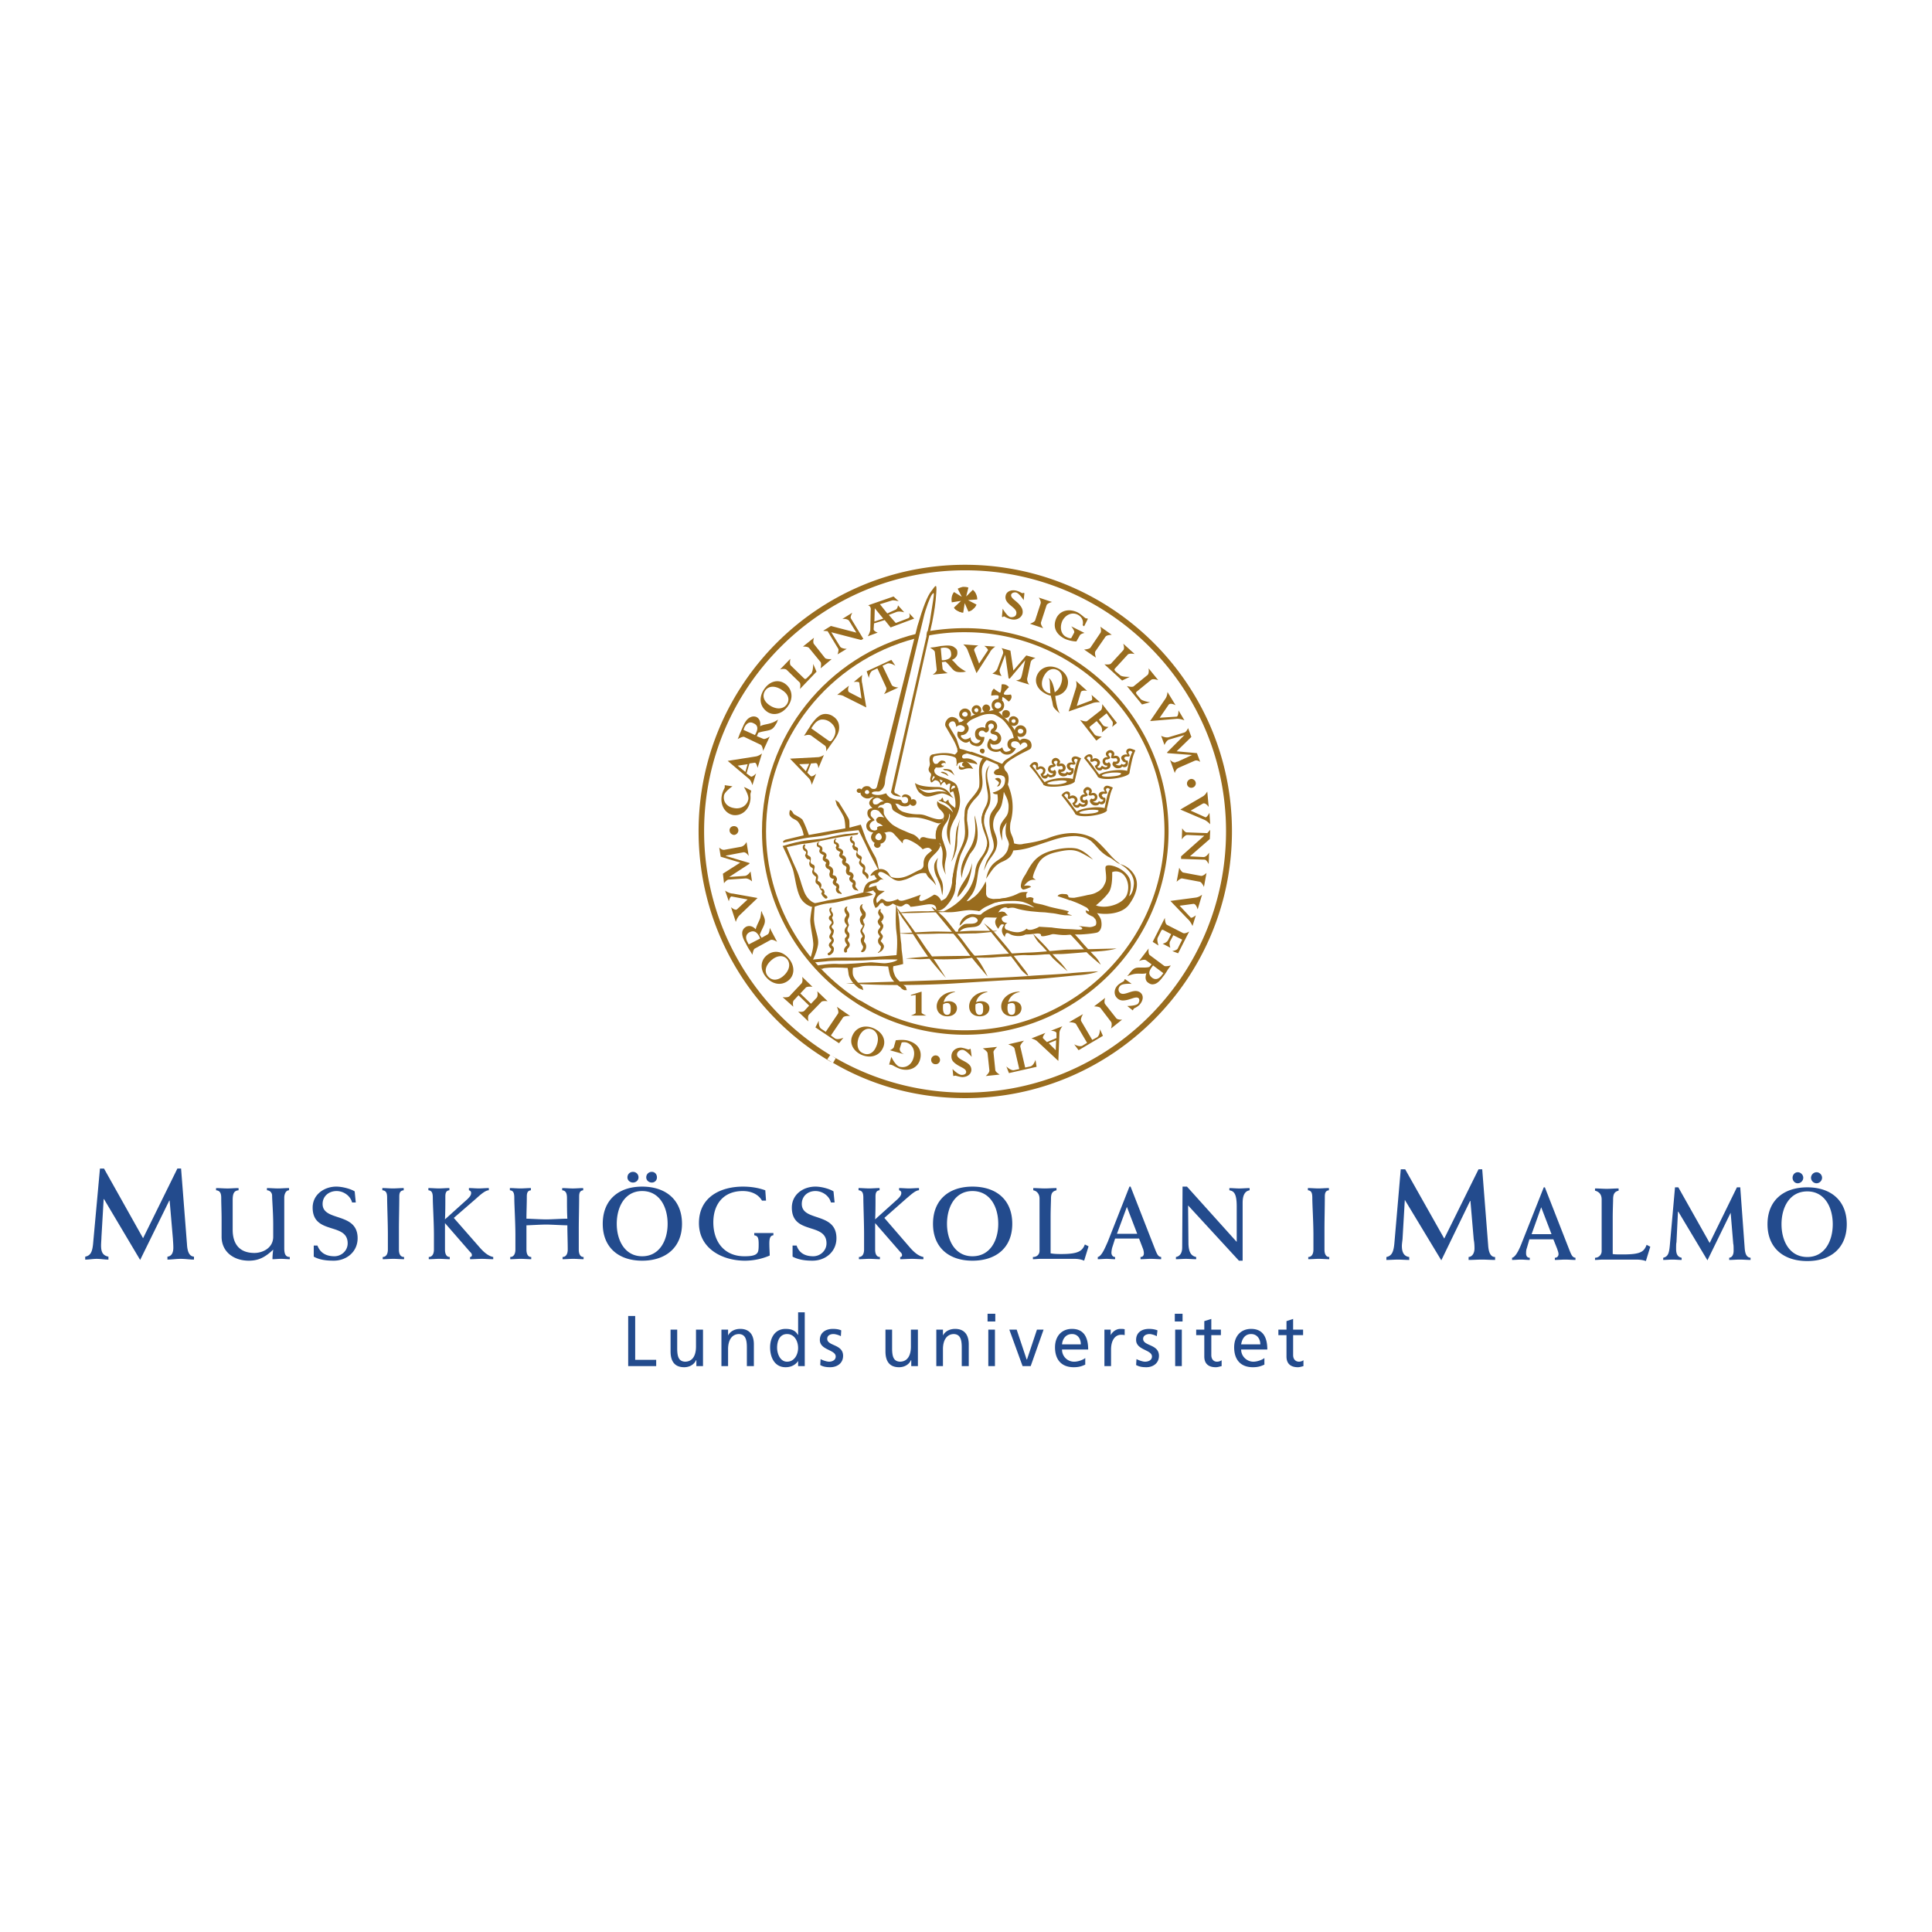 <svg xmlns="http://www.w3.org/2000/svg" width="2500" height="2500" viewBox="0 0 192.756 192.756"><g fill-rule="evenodd" clip-rule="evenodd"><path fill="#fff" d="M0 0h192.756v192.756H0V0z"/><path d="M17.698 116.586h.368l.588 7.539c.037.662.184 1.213.699 1.25v.295c-.441 0-.846-.074-1.324-.074-.441 0-.883.074-1.324.074v-.295c.441-.037.588-.441.588-.883 0-.404-.037-.699-.037-.846l-.331-3.861h-.037l-2.905 5.92-3.604-6.066h-.037l-.221 3.787c0 .184-.037.588-.037.846 0 .662.184.994.735 1.104v.295c-.404 0-.772-.074-1.177-.074-.368 0-.735.074-1.14.074v-.295c.588-.109.736-.551.809-1.545l.662-7.244h.404l3.898 6.951 3.423-6.952zM21.559 118.535c.368 0 .735.037 1.14.037.368 0 .735-.037 1.103-.037v.221c-.478.037-.588.367-.588.992v2.943c0 1.359.625 2.316 2.169 2.316.809 0 1.875-.479 1.875-1.619v-1.213c0-1.213-.11-2.428-.11-2.906a.526.526 0 0 0-.515-.514v-.221c.367 0 .735.037 1.103.037s.736-.037 1.103-.037v.221c-.331 0-.478.404-.478.734v5.039c0 .551.111.883.552.883v.221c-.294 0-.589-.037-.883-.037-.294 0-.552.037-.846.037 0-.332.037-.662.073-.957-.735.699-1.397 1.104-2.427 1.104-1.507 0-2.721-.883-2.721-2.391v-1.729c0-.809-.037-1.508-.037-2.133 0-.404-.073-.734-.515-.771v-.22h.002zM31.304 124.271h.368c.294.773.919 1.066 1.691 1.066.699 0 1.324-.551 1.324-1.287 0-2.133-3.494-.809-3.494-3.566 0-1.324 1.177-2.096 2.354-2.096.662 0 1.508.256 1.839.477l.11 1.104h-.368c-.184-.699-.883-1.139-1.545-1.139-.772 0-1.397.514-1.397 1.287 0 1.801 3.494.771 3.494 3.42 0 1.359-1.104 2.242-2.391 2.242-.699 0-1.397-.074-1.986-.404v-1.104h.001zM40.278 118.756c-.405.037-.441.33-.441.662 0 .992-.037 2.207-.037 3.273v1.984c0 .369.11.736.515.736v.221c-.368 0-.736-.037-1.066-.037-.368 0-.699.037-1.066.037v-.221c.331 0 .515-.295.515-.736v-1.471c0-1.213-.074-3.016-.074-3.641 0-.441-.036-.771-.478-.809v-.221c.367 0 .698.037 1.066.037.331 0 .698-.037 1.066-.037v.223zM49.214 125.633c-.368 0-.772-.037-1.141-.037-.404 0-.809.037-1.176.037v-.221c.11 0 .184-.074.184-.184 0-.148-.074-.221-.221-.367l-2.464-2.832v2.646c0 .369.11.736.478.736v.221c-.331 0-.699-.037-1.029-.037-.368 0-.699.037-1.067.037v-.221c.331 0 .515-.295.515-.736v-1.471c0-1.213-.111-3.016-.111-3.641 0-.441-.037-.771-.441-.809v-.221c.331 0 .699.037 1.066.037.331 0 .699-.037 1.029-.037v.221c-.367.037-.404.33-.404.662 0 .771 0 1.508-.037 2.242l2.243-2.021c.258-.258.368-.404.368-.625 0-.111-.073-.221-.221-.258v-.221c.331 0 .662.037.993.037s.662-.037.993-.037v.221c-.368 0-.919.514-1.288.846l-2.207 1.912 2.611 2.979c.552.625.956.846 1.324.92v.222h.003zM52.965 118.756c-.368.037-.405.33-.405.662 0 .734-.037 1.471-.037 2.17.257 0 1.434.072 1.986.072.441 0 1.618-.072 2.096-.072-.037-.662-.037-1.324-.037-2.023 0-.441-.073-.771-.478-.809v-.221c.368 0 .699.037 1.066.037.331 0 .699-.037 1.03-.037v.221c-.368.037-.404.33-.404.662 0 .992-.037 2.207-.037 3.273v1.984c0 .369.11.736.479.736v.221c-.331 0-.699-.037-1.03-.037-.367 0-.698.037-1.066.037v-.221c.331 0 .515-.295.515-.736 0-.809-.037-1.617-.037-2.426-.479 0-1.655-.074-2.096-.074-.552 0-1.729.074-1.986.074v2.426c0 .369.11.736.478.736v.221c-.331 0-.698-.037-1.029-.037-.368 0-.699.037-1.066.037v-.221c.331 0 .515-.295.515-.736v-1.471c0-1.213-.11-3.016-.11-3.641 0-.441-.037-.771-.441-.809v-.221c.331 0 .699.037 1.066.037.331 0 .699-.037 1.03-.037v.223h-.002zM63.152 116.916c.294 0 .552.221.552.553 0 .295-.258.514-.552.514-.294 0-.552-.219-.552-.514 0-.332.257-.553.552-.553zm1.875 0c.294 0 .515.221.515.553a.502.502 0 0 1-.515.514c-.294 0-.551-.219-.551-.514 0-.332.257-.553.551-.553zm-.956 1.473c2.354 0 3.972 1.322 3.972 3.713 0 2.354-1.619 3.678-3.972 3.678s-3.935-1.324-3.935-3.678c0-2.391 1.581-3.713 3.935-3.713zm0 6.949c1.729 0 2.538-1.58 2.538-3.236 0-1.691-.809-3.271-2.538-3.271-1.728 0-2.537 1.58-2.537 3.271 0 1.656.809 3.236 2.537 3.236zM76.427 119.785h-.404c-.404-.699-1.177-.955-1.912-.955-1.912 0-2.942 1.287-2.942 3.125 0 1.949 1.104 3.383 3.089 3.383.515 0 .882-.037 1.14-.184.257-.184.294-.33.294-1.029s-.11-.809-.441-.883v-.221h1.912v.221c-.257.037-.405.184-.405.809 0 .553.037.883.037 1.215a6.309 6.309 0 0 1-2.464.514c-2.28 0-4.597-1.213-4.597-3.75 0-2.686 2.28-3.641 4.376-3.641.919 0 1.618.146 2.243.367l.074 1.029zM79.075 124.271h.405c.257.773.883 1.066 1.655 1.066.699 0 1.324-.551 1.324-1.287 0-2.133-3.457-.809-3.457-3.566 0-1.324 1.14-2.096 2.354-2.096.662 0 1.471.256 1.802.477l.11 1.104H82.9c-.184-.699-.883-1.139-1.544-1.139-.772 0-1.361.514-1.361 1.287 0 1.801 3.457.771 3.457 3.42 0 1.359-1.104 2.242-2.391 2.242-.662 0-1.36-.074-1.986-.404v-1.104zM92.13 125.633c-.368 0-.772-.037-1.14-.037-.405 0-.809.037-1.177.037v-.221c.111 0 .184-.074.184-.184 0-.148-.073-.221-.221-.367l-2.464-2.832v2.646c0 .369.11.736.478.736v.221c-.331 0-.699-.037-1.03-.037-.368 0-.698.037-1.066.037v-.221c.331 0 .515-.295.515-.736v-1.471c0-1.213-.073-3.016-.073-3.641 0-.441-.037-.771-.479-.809v-.221c.368 0 .699.037 1.067.037.331 0 .699-.037 1.03-.037v.221c-.368.037-.405.33-.405.662 0 .771 0 1.508-.037 2.242l2.243-2.021c.257-.258.368-.404.368-.625 0-.111-.074-.221-.221-.258v-.221c.331 0 .662.037.993.037s.662-.037.993-.037v.221c-.367 0-.882.514-1.287.846l-2.169 1.912 2.574 2.979c.551.625.956.846 1.324.92v.222zM97.021 118.389c2.391 0 3.973 1.322 3.973 3.713 0 2.354-1.582 3.678-3.973 3.678-2.354 0-3.935-1.324-3.935-3.678 0-2.391 1.582-3.713 3.935-3.713zm0 6.949c1.766 0 2.574-1.58 2.574-3.236 0-1.691-.809-3.271-2.574-3.271-1.728 0-2.538 1.58-2.538 3.271.001 1.656.81 3.236 2.538 3.236zM103.053 125.412c.404 0 .662-.258.662-.625v-5.186c0-.479-.258-.771-.625-.846v-.221c.367 0 .771.037 1.139.037.406 0 .773-.037 1.178-.037v.221c-.441.109-.551.33-.551.883 0 .293-.037.955-.037 1.875v3.531c.221.035.404.072 1.066.072 1.766 0 2.096-.33 2.354-.955l.367.184-.441 1.434c-.33-.146-.662-.184-.992-.184h-3.348c-.256 0-.514.037-.771.037v-.22h-.001zM111.254 123.572l-.295.92a2.5 2.5 0 0 0-.072.479c0 .258.146.441.367.441v.221c-.295 0-.553-.037-.846-.037-.295 0-.588.037-.883.037v-.221c.404-.074.771-1.029.992-1.508l2.17-5.516h.111l2.242 5.736c.367.92.441 1.25.809 1.287v.221c-.33 0-.66-.037-1.029-.037-.33 0-.697.037-1.029.037v-.221c.221 0 .332-.146.332-.367 0-.148-.037-.332-.111-.516l-.367-.957h-2.391v.001zm2.207-.476l-1.031-2.686-.992 2.686h2.023zM117.322 125.412c.404-.074.625-.404.625-.957l.037-6.066h.441l4.963 5.516v-3.531c0-1.25-.256-1.543-.734-1.617v-.221c.33 0 .662.037.992.037.332 0 .699-.037 1.029-.037v.221c-.441.074-.697.441-.697 1.25v5.773h-.369l-5.074-5.516.037 3.861c.037.809.258 1.176.771 1.287v.221c-.367 0-.699-.037-1.029-.037s-.662.037-.992.037v-.221zM132.584 118.756c-.369.037-.406.33-.406.662 0 .992-.035 2.207-.035 3.273v1.984c0 .369.109.736.477.736v.221c-.33 0-.697-.037-1.029-.037-.367 0-.697.037-1.066.037v-.221c.332 0 .516-.295.516-.736v-1.471c0-1.213-.111-3.016-.111-3.641 0-.441-.035-.771-.441-.809v-.221c.332 0 .699.037 1.066.037.332 0 .699-.037 1.031-.037v.223h-.002zM62.674 131.297h.699v4.375h2.095v.625h-2.794v-5zM70.139 136.297h-.662v-.588h-.037c-.184.441-.662.699-1.177.699-.956 0-1.36-.59-1.36-1.582v-2.17h.662v1.875c0 .883.184 1.287.772 1.324.772 0 1.103-.625 1.103-1.508v-1.691h.699v3.641zM71.978 132.656h.663v.588c.22-.441.698-.66 1.213-.66.919 0 1.36.588 1.36 1.543v2.17h-.699v-1.875c0-.846-.184-1.287-.772-1.324-.736 0-1.103.625-1.103 1.508v1.691h-.663v-3.641h.001zM79.627 135.783c-.184.293-.588.625-1.25.625-1.103 0-1.544-.994-1.544-1.986s.515-1.838 1.544-1.838c.662 0 1.03.219 1.214.588h.037v-2.244h.662v5.369h-.662v-.514h-.001zm-1.103.072c.772 0 1.103-.771 1.103-1.359 0-.699-.368-1.398-1.103-1.398-.736 0-.993.699-.993 1.361 0 .588.294 1.396.993 1.396zM81.871 135.598c.257.148.662.258.846.258.294 0 .662-.146.662-.514 0-.699-1.582-.625-1.582-1.656 0-.734.589-1.102 1.287-1.102.332 0 .589.035.846.146l-.037.588c-.147-.109-.552-.221-.735-.221-.331 0-.625.146-.625.479 0 .734 1.582.516 1.582 1.691 0 .771-.625 1.141-1.287 1.141-.331 0-.699-.037-.993-.221l.036-.589zM91.579 136.297h-.663v-.588h-.036c-.184.441-.662.699-1.177.699-.956 0-1.36-.59-1.36-1.582v-2.17h.662v1.875c0 .883.184 1.287.772 1.324.772 0 1.104-.625 1.104-1.508v-1.691h.699v3.641h-.001zM93.417 132.656h.662v.588c.221-.441.699-.66 1.214-.66.919 0 1.36.588 1.36 1.543v2.17h-.699v-1.875c0-.846-.184-1.287-.772-1.324-.736 0-1.104.625-1.104 1.508v1.691h-.662v-3.641h.001zM98.604 132.656h.662v3.641h-.662v-3.641zm-.075-1.58h.771v.771h-.771v-.771zM102.832 136.297h-.809l-1.324-3.641h.735l.994 2.979h.037l.992-2.979h.662l-1.287 3.641zM108.275 136.15c-.258.109-.553.258-1.141.258-1.287 0-1.875-.811-1.875-1.986 0-1.104.662-1.838 1.691-1.838 1.213 0 1.617.881 1.617 2.059h-2.609a1.2 1.2 0 0 0 1.213 1.213c.441 0 .955-.221 1.104-.367v.661zm-.441-2.023c0-.551-.295-1.029-.883-1.029-.662 0-.957.553-.992 1.029h1.875zM110.188 132.656h.625v.553c.184-.369.588-.625.955-.625.221 0 .295 0 .441.035v.59c-.109-.037-.256-.037-.367-.037-.588 0-.992.551-.992 1.471v1.654h-.662v-3.641zM113.387 135.598c.295.148.662.258.846.258.332 0 .699-.146.699-.514 0-.699-1.582-.625-1.582-1.656 0-.734.551-1.102 1.287-1.102.295 0 .553.035.846.146l-.074.588c-.146-.109-.551-.221-.697-.221-.332 0-.662.146-.662.479 0 .734 1.58.516 1.58 1.691 0 .771-.625 1.141-1.25 1.141-.367 0-.697-.037-1.029-.221l.036-.589zM117.248 132.656h.662v3.641h-.662v-3.641zm-.037-1.58h.773v.771h-.773v-.771zM121.809 133.209h-.957v1.984c0 .441.258.662.553.662a.81.81 0 0 0 .477-.146v.588c-.184.037-.367.111-.588.111-.699 0-1.141-.332-1.141-1.066v-2.133h-.809v-.553h.809v-.846l.699-.221v1.066h.957v.554zM126.148 136.15c-.258.109-.553.258-1.141.258-1.287 0-1.875-.811-1.875-1.986 0-1.104.66-1.838 1.691-1.838 1.213 0 1.617.881 1.617 2.059h-2.611c0 .699.59 1.213 1.215 1.213.441 0 .955-.221 1.104-.367v.661zm-.406-2.023c0-.551-.33-1.029-.918-1.029-.662 0-.92.553-.994 1.029h1.912zM130.01 133.209h-.994v1.984c0 .441.258.662.588.662a.775.775 0 0 0 .441-.146v.588c-.146.037-.367.111-.551.111-.699 0-1.141-.332-1.141-1.066v-2.133h-.809v-.553h.809v-.846l.662-.221v1.066h.994v.554h.001z" fill="#234b8d"/><path d="M91.947 98.934v2.096c0 .111.478.295.478.295H90.88s.478-.184.478-.258v-1.801l-.478.072v-.072l1.067-.332zM101.729 98.971c-.699.146-1.029.588-1.139 1.029a1.32 1.32 0 0 1 .514-.109c.479 0 .809.293.809.697 0 .479-.404.811-.955.811-.625 0-1.066-.404-1.066-.994 0-.734.734-1.471 1.838-1.471v.037h-.001zm-.772 1.103a.884.884 0 0 0-.404.109c0 .037-.037.186-.037.369 0 .256.037.697.404.697s.367-.33.367-.625c0-.22 0-.55-.33-.55zM98.529 98.971c-.699.146-1.066.588-1.141 1.029.148-.072.332-.109.479-.109.516 0 .846.293.846.697 0 .479-.404.811-.955.811-.662 0-1.067-.404-1.067-.994 0-.734.698-1.471 1.801-1.471l.037.037zm-.808 1.103c-.184 0-.295.072-.367.109-.037.037-.037.186-.037.369 0 .256.037.697.404.697s.367-.33.367-.625c0-.22 0-.55-.367-.55zM95.293 98.971c-.699.146-1.066.588-1.141 1.029.147-.072.331-.109.515-.109.478 0 .809.293.809.697 0 .479-.405.811-.956.811-.625 0-1.066-.404-1.066-.994 0-.734.735-1.471 1.802-1.471l.037.037zm-.809 1.103c-.184 0-.294.072-.368.109-.037.037-.037.186-.037.369 0 .256.037.697.404.697.368 0 .368-.33.368-.625.001-.22.001-.55-.367-.55zM74.221 78.524c.221.073.552.257.735.368-.037.073-.037.184-.074.257-.037.221.037.441-.037.772-.147.919-.883 1.508-1.691 1.397-.809-.147-1.324-.993-1.14-1.949.074-.441.294-.735.294-.81v-.22l.772.11s-.772.515-.846.919c-.11.625.294 1.14.993 1.25.699.147 1.324-.257 1.435-.882.074-.403-.441-1.212-.441-1.212zM81.466 67.013l-1.655 1.729s.11-.515-.037-.662l-1.287-1.25c-.221-.184-.662-.037-.662-.037l1.03-1.066s-.111.515.036.662l1.324 1.288c.11.11.184.073.294-.037l.404-.404c.221-.221.221-.993.221-.993l.332.77zM80.105 64.512l1.104-.883s-.147.441 0 .626l1.103 1.397c.147.147.662.11.662.11l-1.103.919s.11-.478 0-.625L80.73 64.66c-.147-.184-.625-.148-.625-.148zM83.819 64.512c.147.221.662.221.662.221l-.919.552s.147-.404.073-.552l-1.066-1.765c-.11 0-.441-.037-.441-.037l.772-.478 2.538.662-.699-1.14c-.184-.294-.699-.221-.699-.221l.993-.625s-.22.405-.147.552l1.25 2.06-.221.11-2.979-.772.883 1.433zM100.037 60.725s.441.772.771.846c.295.037.553-.073.59-.331.146-.662-1.25-.92-1.066-1.802.072-.404.514-.625 1.029-.515.33.074.588.258.625.258s.074 0 .111-.037l.109.037-.074.698s-.441-.698-.771-.772c-.221-.037-.441.074-.479.221-.074.405.625.625.992 1.213.148.221.186.441.148.662-.111.441-.59.699-1.104.589-.367-.074-.662-.258-.736-.294-.035 0-.072 0-.109.073l-.111-.037.075-.809zM103.641 59.621l1.324.441s-.479.11-.551.331l-.553 1.692c-.072.221.221.588.221.588l-1.324-.441s.441-.146.516-.331l.551-1.692c.073-.22-.184-.588-.184-.588zM107.723 63.409l-.33.588c-.332 0-.809-.11-1.141-.257-1.029-.515-1.213-1.324-.846-2.096.367-.735 1.25-.956 2.096-.552.404.221.662.515.811.588.035.037.072.037.146 0l.072.074-.367.735-.146-.11c.109-.441-.074-.846-.516-1.066-.551-.257-1.176 0-1.508.625-.293.662-.146 1.361.406 1.618.146.073.33.147.477.11l.295-.552c.072-.184-.295-.625-.295-.625l1.324.662c0 .001-.404.074-.478.258zM109.783 62.526l1.139.809s-.477 0-.625.184l-.992 1.434c-.146.184.037.662.037.662l-1.178-.809s.516-.037.625-.184l.994-1.471c.147-.183 0-.625 0-.625zM113.938 70.286l-1.508-1.839s.479.147.662.037l1.398-1.14c.184-.147.109-.662.109-.662l.957 1.177s-.516-.184-.699-.037l-1.396 1.14c-.148.11-.148.184-.037.331l.367.441c.184.221.957.331.957.331l-.81.221zM111.953 67.896l-1.766-1.618s.514.073.662-.074l1.213-1.324c.184-.184 0-.662 0-.662l1.141 1.03s-.553-.111-.699.074l-1.213 1.324c-.148.147-.111.184 0 .331l.441.368c.184.221.992.184.992.184l-.771.367zM116.256 69.734c.221-.294.221-.699.221-.699l.809 1.324s-.516-.294-.699-.037l-.883 1.287 1.691-.11c.184-.037.184-.625.184-.625l.59.993s-.441-.184-.811-.147l-2.609.221 1.507-2.207zM118.168 73.338l-1.508.441c-.295.073-.479.552-.479.552l-.332-.919s.406.22.736.147l1.582-.478c.221-.074.367-.441.367-.441l.33.883-1.471 1.434 2.023.184.33.883s-.293-.257-.588-.11l-1.508.662c-.367.147-.441.552-.441.552l-.479-1.324s.295.331.553.257a.507.507 0 0 1 .221-.073l1.434-.662-2.463-.184-.037-.073 1.73-1.731zM118.461 83.304c-.258 0-.551.441-.551.441l.037-1.103s.256.404.441.404l2.059.074c.074-.074.295-.331.295-.331l-.037.919-1.986 1.729 1.361.073c.293 0 .551-.441.551-.441l-.037 1.14s-.221-.441-.404-.441l-2.354-.073v-.257l2.316-2.059-1.691-.075zM120.373 87.092l-.256 1.397s-.186-.441-.406-.515l-1.764-.331c-.186-.037-.553.331-.553.331l.258-1.398s.221.441.404.479l1.766.331c.221.037.551-.294.551-.294zM117.506 94.631l.441-.883-.883-.441-.332.625c-.109.221.037.625.037.625l-.771-.404s.404-.074.551-.368l.295-.588-.699-.368c-.184-.11-.221-.073-.295.037l-.33.662c-.146.257.074.809.074.809l-.59-.368 1.215-2.391s0 .589.221.699l1.58.809c.221.11.625-.147.625-.147l-1.102 2.17-.59-.221c0 .001.479-.073.553-.257zM112.908 98.162s-.883-.074-1.141.184c-.221.221-.221.516-.035.699.477.441 1.434-.59 2.096.035.295.295.221.773-.146 1.178-.221.221-.516.33-.553.367s-.109.184-.109.184l-.553-.439s.809 0 1.066-.223c.148-.184.184-.404.074-.551-.295-.258-.883.221-1.582.221a.799.799 0 0 1-.588-.258c-.33-.33-.295-.883.074-1.25.256-.258.588-.367.625-.441.037-.037.037-.074.037-.109l.072-.074.663.477zM111.953 101.729l-1.104.883s.146-.479 0-.662l-1.066-1.396c-.148-.148-.625-.148-.625-.148l1.104-.846s-.148.441 0 .625l1.102 1.398c.148.183.589.146.589.146zM99.742 107.209l-1.396.146s.367-.295.367-.551l-.184-1.729c-.037-.221-.479-.479-.479-.479l1.436-.148s-.369.332-.369.516l.184 1.803c.037.221.441.442.441.442zM96.948 105.443s-.588-.699-.919-.699c-.294 0-.515.184-.552.441 0 .662 1.435.662 1.435 1.545 0 .441-.405.734-.92.734-.331-.035-.625-.146-.662-.146s-.221.037-.221.037l-.074-.699s.552.588.919.588c.257 0 .441-.109.441-.293 0-.404-.736-.479-1.25-.994-.184-.184-.221-.367-.221-.588 0-.479.405-.846.957-.846.331.037.662.184.735.184.074 0 .221-.072.221-.072l.111.808zM89.188 104.449l.184-.66c.331-.037.809-.074 1.213.035 1.066.295 1.434 1.066 1.213 1.877-.22.809-1.029 1.213-1.949.955-.441-.146-.735-.367-.882-.404-.074-.037-.258-.037-.258-.037l.221-.771s.404.883.846.992c.625.148 1.177-.221 1.361-.883.22-.734-.11-1.359-.699-1.545a1.102 1.102 0 0 0-.479 0l-.184.59c-.074.404.441.588.441.588l-1.434-.404c.002-.001.37-.147.406-.333zM80.399 98.529l-.551.588 1.066 1.029.552-.588c.184-.184.073-.662.073-.662l1.03.994s-.478-.074-.625.072l-1.25 1.287c-.147.186-.037.662-.037.662l-1.03-.992s.441.109.625-.074l.478-.514-1.066-1.031-.478.516c-.147.184-.037.625-.037.625l-1.066-.955s.478.072.662-.074l1.214-1.287c.184-.184.074-.662.074-.662l1.029.992c-.001 0-.479-.072-.663.074zM72.75 87.497l1.582-.11c.294-.037.551-.441.551-.441l.147.993s-.331-.331-.698-.294l-1.618.11c-.221 0-.479.367-.479.367l-.11-.956 1.729-1.103-1.949-.588-.147-.919s.257.294.552.221l1.618-.294c.368-.074.552-.478.552-.478l.221 1.397s-.257-.405-.515-.368c-.073 0-.147.037-.221.037l-1.544.294v.037l2.354.698v.074l-2.025 1.323zM119.969 79.48c.295-.147.479-.515.479-.515l.146 1.544s-.33-.478-.588-.331l-1.213.699 1.471.662c.146.037.404-.441.404-.441l.074 1.14s-.332-.368-.662-.478l-2.318-.993 2.207-1.287zM119.271 89.556c.367-.037.66-.294.66-.294l-.441 1.471s-.146-.588-.439-.552l-1.361.184 1.104 1.177c.109.11.514-.221.514-.221l-.33 1.066s-.184-.441-.479-.699l-1.729-1.802 2.501-.33zM73.78 91.321c-.258.257-.368.662-.368.662l-.478-1.471s.441.405.625.184l1.029-.956-1.581-.294c-.184-.037-.294.478-.294.478l-.368-1.066s.404.294.772.294l2.464.441-1.801 1.728zM83.599 101.141c.147-.184-.11-.699-.11-.699l1.324.92s-.552-.037-.699.146l-1.214 1.803.404.293c.294.186.846-.072.846-.072l-.441.551-2.354-1.58.331-.662s-.037.625.258.809l.441.295 1.214-1.804zM101.215 104.598c-.074-.221-.625-.404-.625-.404l1.58-.369s-.441.406-.367.625l.479 2.061.514-.111c.332-.072.516-.66.516-.66l.109.697-2.758.625-.258-.662s.441.441.773.369l.514-.111-.477-2.06zM107.355 102.17c-.111-.184-.699-.184-.699-.184l1.398-.809s-.295.477-.184.699l1.102 1.875.479-.258c.295-.184.295-.809.295-.809l.293.662-2.426 1.434-.441-.588s.514.293.809.146l.479-.295-1.105-1.873zM118.426 78.156c0-.221.219-.441.439-.441.258 0 .441.221.441.441a.447.447 0 0 1-.441.441.424.424 0 0 1-.439-.441zM92.903 105.738c0-.258.221-.441.441-.441.257 0 .441.219.441.441a.424.424 0 0 1-.441.439.423.423 0 0 1-.441-.439zM72.787 82.827c0-.221.184-.405.441-.405s.441.184.441.441a.474.474 0 0 1-.441.441c-.257-.036-.441-.22-.441-.477zM76.722 70.323c-.551-.404-.699-.956-.368-1.434.404-.552 1.14-.441 1.729 0 .515.331.772.882.404 1.397s-1.103.515-1.765.037zm-.221.662c.588.441 1.471.331 2.096-.515.625-.846.405-1.766-.257-2.244s-1.508-.294-2.06.478c-.588.81-.514 1.729.221 2.281zM88.122 61.717l-.883.294.037-1.324.846 1.03zm.552-.367l.772-.294c.331-.11.772.037.772.037l-.625-.699s-.037.368-.258.441l-.809.368-.736-.919 1.177-.368c.184-.073.698.074.698.074l-.515-.478-2.538.882s.331.074.257.515l-.037 1.912c-.037.331-.257.662-.257.662l.993-.368s-.441-.147-.404-.367l.037-.552 1.066-.331.588.735 2.354-.883-.515-.552s.184.405-.074.515l-1.25.478-.696-.808zM76.133 73.706c.184.111.662-.221.662-.221l-.662 1.435s-.037-.515-.257-.625l-1.618-.772c-.184-.074-.662.22-.662.22.11-.22.147-.367.22-.551.11-.221.221-.515.294-.662.257-.625.515-.882.809-.993a.712.712 0 0 1 .551 0c.294.147.441.478.368.919.332-.184.736-.184 1.14-.331.258-.074.662-.331.662-.331-.037.074-.073.11-.11.257-.257.478-.404.662-.699.772s-.846.147-1.177.294l-.147.331.626.258zm-.809-.368l.074-.147c.257-.478.221-.846-.221-1.03-.404-.221-.735.037-.919.441l-.074.221 1.14.515zM74.479 77.163l.404.294c.147.147.552-.294.552-.294l-.368 1.177s-.11-.441-.331-.625l-2.133-1.802 2.795-.441c.294-.037.625-.294.625-.294l-.441 1.434s-.11-.552-.294-.515l-.515.074-.294.992zm-.883-.772l.772.625.22-.772-.992.147zM76.575 93.234c.221-.11.221-.662.221-.662l.735 1.397s-.441-.294-.662-.184l-1.544.846c-.184.073-.257.625-.257.625-.11-.184-.184-.331-.294-.478-.147-.221-.294-.515-.368-.662-.331-.551-.404-.919-.331-1.213.074-.221.184-.331.368-.441.294-.147.662-.074.956.257.073-.368.294-.699.441-1.103.074-.257.111-.736.111-.736.036.074.073.11.11.257.257.479.294.699.22.993-.073.294-.368.772-.478 1.14l.184.294.588-.33zm-.736.404l-.073-.184c-.257-.479-.552-.662-.993-.441-.405.221-.405.625-.185.993l.111.22 1.14-.588zM76.354 97.389c-.552-.734-.478-1.618.221-2.132.625-.478 1.544-.404 2.207.478.588.809.441 1.691-.184 2.133-.699.515-1.619.331-2.244-.479zm2.207-1.655c-.368-.478-.993-.405-1.471-.037-.588.441-.919 1.103-.515 1.654.368.479.919.516 1.471.111.662-.515.882-1.213.515-1.728zM85.916 105.223c-.846-.404-1.214-1.215-.846-1.949.331-.736 1.177-1.104 2.133-.662s1.214 1.287.883 1.949c-.368.808-1.288 1.066-2.17.662zm1.139-2.5c-.588-.258-1.066.109-1.323.66-.294.662-.258 1.436.367 1.693.515.256 1.03 0 1.287-.59.368-.771.221-1.47-.331-1.763zM114.342 95.808c-.184-.147-.697.073-.697.073l.955-1.25s-.072.515.111.662l1.434 1.066c.146.111.662-.037.662-.037-.111.185-.221.295-.33.479-.111.184-.295.479-.406.588-.367.516-.662.773-.992.811-.184.035-.367-.037-.514-.148-.295-.184-.332-.551-.186-.955-.367.109-.734 0-1.176.072-.258.037-.736.221-.736.221.074-.109.111-.109.184-.221.332-.441.516-.588.811-.625.33-.036.846.037 1.213-.072l.221-.258-.554-.406zm.699.514l-.109.148c-.332.441-.367.771 0 1.066.367.293.734.109.992-.258l.146-.184-1.029-.772zM105.406 103.568v-.479c0-.221-.551-.258-.551-.258l1.139-.441s-.293.367-.293.662l-.111 2.795-2.096-1.949c-.184-.184-.588-.295-.588-.295l1.396-.551s-.367.441-.221.551l.369.369.956-.404zm-.074 1.213l.037-.992-.734.293.697.699zM96.543 64.88c-.11-.331-.441-.588-.441-.588l1.507.11s-.514.257-.404.515l.479 1.287.883-1.324c.037-.147-.367-.441-.367-.441l1.102.073s-.404.258-.551.589l-1.324 2.059-.884-2.28zM84.224 69.477c-.294-.184-.699-.147-.699-.147l1.177-.919s-.221.515.037.662l1.213.625-.22-1.581c-.037-.147-.552-.074-.552-.074l.846-.698s-.11.478 0 .846l.404 2.391-2.206-1.105zM107.355 68.631c.111-.331 0-.699 0-.699l1.104.993s-.553-.11-.625.147l-.404 1.36 1.471-.552c.146-.073 0-.551 0-.551l.846.735s-.479-.037-.809.11l-2.318.809.735-2.352zM88.968 68.337c.11.221.662.257.662.257l-1.434.662s.331-.441.221-.662l-.883-1.912-.479.221c-.294.147-.367.735-.367.735l-.221-.662 2.464-1.14.404.588s-.515-.331-.809-.221l-.479.221.921 1.913zM100.295 65.358v-.037l-.553 1.471c-.072.258.186.662.186.662l-.92-.257s.404-.184.514-.515l.553-1.471c.074-.221-.146-.552-.146-.552l.881.257.295 1.986 1.287-1.508.92.258s-.404.11-.479.404l-.33 1.544c-.111.368.184.699.184.699l-1.324-.405s.441-.037.514-.294c.037-.074.037-.147.074-.221l.332-1.508-1.545 1.839-.111-.037-.332-2.315zM110.959 71.941l-.551-.772-.773.625.404.551c.148.184.553.184.553.184l-.662.552s.109-.368-.109-.662l-.406-.478-.588.478c-.146.11-.146.147-.072.257l.439.589c.148.22.736.22.736.22l-.551.405-1.619-2.06s.553.221.699.11l1.361-1.066c.184-.147.146-.625.146-.625l1.471 1.875-.479.404c.001.001.149-.44.001-.587zM94.043 66.719c.037.22.515.441.515.441l-1.508.147s.441-.257.405-.515l-.184-1.729c0-.184-.478-.441-.478-.441.221-.037.368-.037.552-.073.22-.037.552-.11.699-.11.625-.074.993-.037 1.213.184a.48.48 0 0 1 .257.441c.037.331-.147.625-.551.772.294.221.478.551.846.809.184.147.588.368.588.368-.074 0-.11 0-.257.037-.515.036-.772 0-.993-.184s-.515-.625-.809-.846l-.368.037.073.662zm-.074-.846h.184c.515-.073.81-.257.736-.699-.037-.478-.405-.588-.809-.552l-.221.037.11 1.214zM80.215 73.412c.147-.221.294-.441.368-.588.147-.184.221-.331.331-.515.515-.699.846-.993 1.287-1.067.331-.037.662.037.957.257.331.221.515.552.551.883.037.294.037.735-.478 1.435l-.809 1.14s.074-.478-.147-.588l-1.361-.993c-.257-.148-.699.036-.699.036zm2.391.441c.221.147.294.147.477-.11.552-.809.147-1.397-.257-1.691a1.265 1.265 0 0 0-.919-.257c-.294.074-.515.221-.772.588-.074.11-.147.184-.184.294l1.655 1.176zM80.546 77.089l.331.331c.147.147.552-.221.552-.221l-.441 1.104s-.074-.441-.294-.662l-1.875-1.949 2.758-.147c.294 0 .625-.221.625-.221l-.552 1.324s-.037-.515-.257-.515l-.478.037-.369.919zm-.809-.845l.662.699.331-.736-.993.037zM105.701 66.756c.771.441 1.066 1.213.699 1.949-.369.662-1.252.993-2.135.479-.883-.479-1.104-1.288-.734-1.949.405-.736 1.324-.957 2.17-.479zm-1.25 2.317c.514.294.992-.037 1.285-.552.332-.625.332-1.361-.219-1.655-.479-.257-.994-.074-1.324.515-.404.699-.295 1.397.258 1.692z" fill="#996c1e"/><path d="M105.773 71.206c-.918-.772-.625-.662-.846-1.435-.258-.809-.109-1.912-.258-2.022-.184-.147.369-.184.59 1.508.184 1.691.514 1.949.514 1.949z" fill="#996c1e"/><path d="M83.083 105.406c-7.649-4.523-12.834-12.908-12.834-22.469 0-14.343 11.694-26.037 26.037-26.037 14.38 0 26.036 11.694 26.036 26.037 0 14.379-11.656 26.073-26.036 26.073a25.9 25.9 0 0 1-13.055-3.529l-.404-.221-.294.441.441.256c3.898 2.318 8.458 3.605 13.312 3.605 14.673 0 26.626-11.916 26.626-26.625 0-14.673-11.953-26.589-26.626-26.589-14.673 0-26.588 11.916-26.588 26.589 0 9.782 5.259 18.313 13.092 22.948l.331.146.257-.441-.295-.184z" fill="#996c1e"/><path d="M85.879 99.891c-5.664-3.531-9.452-9.82-9.452-16.954 0-9.231 6.362-17.027 14.895-19.233l.146-.479c-8.862 2.17-15.445 10.187-15.445 19.712 0 7.318 3.861 13.717 9.635 17.284l.294.148.184-.295-.257-.183z" fill="#996c1e"/><path d="M85.842 100.332a20.172 20.172 0 0 0 10.444 2.904c11.181 0 20.3-9.083 20.3-20.299 0-11.18-9.119-20.264-20.3-20.264-1.287 0-2.538.11-3.788.331l-.074.441a19.13 19.13 0 0 1 3.861-.368c10.958 0 19.896 8.937 19.896 19.859 0 10.958-8.938 19.858-19.896 19.858a19.584 19.584 0 0 1-10.26-2.867l-.294-.148-.331.258.442.295zM96.102 61.129c-.184-.037-.367-.073-.552-.184-.147-.074-.294-.184-.367-.331l.919.515z" fill="#996c1e"/><path d="M96.396 59.511l.662-.662c.146.11.258.257.33.441.074.147.111.331.111.515l-.919.073.845.441a.995.995 0 0 1-.33.441.875.875 0 0 1-.479.257l-.367-.846-.147.956c-.184-.037-.367-.073-.552-.184-.147-.074-.294-.184-.367-.331l.699-.662-.919.146a1.381 1.381 0 0 1 0-.551c.037-.184.11-.331.221-.478l.772.478-.405-.809a2.13 2.13 0 0 1 .515-.184c.184 0 .368 0 .551.074l-.221.885zM106.068 77.457c-.184 0-.441-.147-.479-.368-.072-.221.111-.368.111-.368s0 .037.035.037v.037-.037c.037.037.111 0 .148 0 .146 0 .146-.037.146-.147s-.072-.221-.221-.184a.504.504 0 0 1-.33 0c-.037-.037-.074-.147-.037-.221 0-.036.074-.147.074-.184 0-.074-.111-.147-.186-.11-.109 0-.184.074-.184.147.037.111.074.147.148.184.072.11.035.147 0 .184 0 .037-.221.11-.221.11h-.037c-.111.037-.221.074-.221.184s.072.184.221.184a.206.206 0 0 0 .184-.11s.184.147.146.331c-.037.184-.037.331-.367.404-.258.11-.441-.074-.441-.074s-.074.257-.332.221c-.367-.037-.404-.479-.404-.479s.148 0 .221-.221c.074-.147-.035-.257-.221-.294-.109 0-.256.184-.404.11-.146-.074.074-.368-.146-.478-.146-.111-.258.11-.258.11s.258.294.625.846c.295.405.699.919.699.919l-.184.147s-.295-.441-.736-1.066c-.404-.515-.697-.846-.697-.846s0-.037.109-.147c.111-.147.33-.332.588-.221.258.111.111.515.111.515s.146-.147.367-.11c.258.037.441.257.404.441-.037.331-.221.404-.221.404s-.037.11.184.074c.148 0 .258-.221.258-.221s.332.331.516.074c.037-.037.037-.037.037-.074h-.074c-.221 0-.441-.184-.441-.404 0-.257.184-.441.404-.441.111 0 .037 0 .146.037-.072-.073-.184-.184-.184-.331 0-.221.184-.404.404-.404.186 0 .404.184.441.368 0 .11-.072.22-.146.294a.332.332 0 0 1 .258-.11c.221 0 .441.184.441.441 0 .221-.184.405-.441.405h-.037v.037c.074.074.184.074.295.11.258.037.293-.184.293-.184s.148.147.295.074c.221-.074.146-.184.146-.184s-.184.037-.367-.221c-.109-.184-.109-.404.109-.515.186-.11.441-.037.441-.037s-.256-.294-.072-.515c.184-.184.441-.11.625-.037.146.074.258.11.258.11s-.186.331-.332.956c-.184.809-.295 1.25-.295 1.25l-.219-.037s.109-.736.256-1.25c.148-.588.258-.772.258-.772s-.221-.184-.33-.037c-.148.184.184.331.072.478-.146.11-.33 0-.441.037-.146.11-.109.147-.035.294.109.11.293.073.293.073s.146.441-.184.625c-.221.147-.404 0-.404 0s-.07.187-.438.187z" fill="#996c1e"/><path d="M104.082 78.229c0-.221.662-.478 1.545-.588.883-.073 1.617.037 1.617.257.037.221-.66.478-1.508.552-.881.11-1.617 0-1.654-.221zm1.471.037c.553-.073.883-.184.883-.294-.035-.11-.477-.147-.992-.074-.516.037-.957.184-.957.257.036.111.552.148 1.066.111zM111.475 76.648c-.146 0-.404-.147-.479-.367-.037-.185.146-.332.146-.332l.037.037c.037.037.111 0 .148 0 .109 0 .146-.037.146-.147 0-.147-.111-.221-.221-.184-.111 0-.258.037-.367-.037-.037 0-.037-.11 0-.184 0-.074.035-.184.035-.184 0-.073-.072-.147-.184-.147-.072 0-.146.074-.146.147 0 .11.074.147.109.221.074.074.074.147.037.184s-.221.11-.221.11h-.037c-.146 0-.219.074-.219.184s.072.184.184.184a.206.206 0 0 0 .184-.11s.184.147.184.331c-.037.147-.037.294-.367.404-.295.074-.441-.073-.441-.073s-.074.221-.332.184c-.367-.037-.441-.478-.441-.478s.148 0 .221-.184c.074-.184-.037-.257-.221-.294-.109 0-.221.147-.404.074-.146-.037.111-.368-.109-.478-.186-.11-.295.147-.295.147s.295.294.662.809c.295.441.699.956.699.956l-.221.11s-.258-.441-.736-1.03c-.367-.515-.662-.846-.662-.846s0-.037.074-.147c.146-.147.367-.331.625-.221.221.11.109.478.109.478s.148-.147.369-.11.441.257.404.478c-.074.294-.258.368-.258.368s0 .11.221.11c.146-.037.221-.221.221-.221.037 0 .367.294.551.074 0-.037 0-.074.037-.074h-.109c-.221 0-.404-.184-.404-.441 0-.22.184-.404.404-.404h.146c-.074-.037-.221-.147-.221-.331 0-.185.221-.368.404-.368.184-.037.441.147.441.368 0 .11-.072.22-.109.257.037-.037.109-.073.258-.073.219 0 .404.184.404.404 0 .257-.186.441-.404.441h-.037c.072.074.184.11.256.11.295.074.332-.147.332-.147s.146.111.258.074c.221-.074.184-.221.184-.221s-.221.037-.367-.22c-.148-.184-.111-.368.072-.479.221-.146.479-.073.479-.073s-.258-.258-.074-.479c.186-.22.441-.11.625-.036.148.036.221.11.221.11s-.184.332-.33.957a24.84 24.84 0 0 0-.258 1.25l-.258-.073.258-1.214c.146-.588.295-.772.295-.772s-.221-.221-.367-.037c-.111.184.184.331.072.441-.109.11-.293 0-.404.074-.146.073-.146.147-.037.257.074.147.258.11.258.11s.146.441-.146.625c-.221.11-.404-.037-.404-.037s-.076.222-.48.185z" fill="#996c1e"/><path d="M109.525 77.457c-.037-.22.662-.478 1.545-.588.846-.11 1.58 0 1.617.221s-.662.479-1.545.589c-.845.109-1.58-.001-1.617-.222zm1.471 0c.516-.037.883-.147.846-.294 0-.073-.441-.11-.955-.073-.553.073-.957.184-.957.294 0 .073.515.147 1.066.073zM109.23 80.362c-.146 0-.404-.147-.477-.368-.074-.221.146-.331.146-.331l.037.037c.035.037.109 0 .146 0 .109 0 .146-.074.146-.184s-.109-.184-.221-.184c-.109.037-.256.074-.367 0-.037 0-.037-.11 0-.184 0-.073.037-.184.037-.184 0-.11-.074-.147-.184-.147-.074 0-.148.074-.148.147 0 .111.074.147.111.221.072.074.072.147.037.184-.037.037-.221.11-.221.11h-.074c-.109 0-.184.073-.184.184s.074.184.184.184a.204.204 0 0 0 .184-.11s.184.147.146.294c0 .184-.035.331-.33.441-.295.073-.441-.074-.441-.074s-.074.221-.33.184c-.369-.037-.441-.478-.441-.478s.146 0 .221-.184c.072-.184-.037-.294-.221-.294-.111-.037-.258.147-.404.074-.148-.074.109-.368-.111-.478-.184-.111-.295.147-.295.147s.295.294.662.809c.295.441.699.919.699.919l-.221.147s-.258-.441-.734-1.03c-.369-.515-.662-.846-.662-.846s-.037-.037.072-.147c.148-.147.369-.331.625-.221.221.11.111.479.111.479s.146-.147.367-.11c.221.037.441.257.404.478-.072.294-.258.368-.258.368s0 .11.223.11c.146-.037.219-.221.219-.221.037 0 .369.294.553.074 0-.037 0-.074.037-.111-.037.037-.074.037-.111.037-.221 0-.404-.184-.404-.441 0-.221.184-.404.404-.404.074 0 .037-.037.148 0-.111-.037-.221-.147-.221-.331s.221-.404.404-.404.441.184.441.404c0 .11-.074.221-.111.257.037-.037.111-.074.258-.074.221 0 .404.184.404.405 0 .257-.184.441-.404.441h-.037c.074.074.184.11.258.11.293.074.33-.146.33-.146s.148.11.258.073c.221-.073.184-.221.184-.221s-.221.037-.367-.221c-.146-.184-.111-.368.074-.515.221-.11.479-.037.479-.037s-.258-.294-.074-.478c.184-.221.441-.111.625-.037.146.037.221.11.221.11s-.184.294-.332.956c-.184.809-.293 1.25-.293 1.25l-.221-.074s.146-.698.258-1.213c.146-.588.293-.772.293-.772s-.221-.221-.367-.037c-.109.184.184.331.074.441-.111.11-.295 0-.406.074-.146.073-.146.147-.035.257.072.147.258.11.258.11s.146.441-.186.625c-.184.11-.404-.037-.404-.037s-.036.224-.441.187z" fill="#996c1e"/><path d="M107.281 81.171c-.037-.221.662-.515 1.545-.588.846-.11 1.582 0 1.619.221.035.221-.662.478-1.545.588s-1.582 0-1.619-.221zm1.473 0c.514-.037.881-.147.844-.294 0-.074-.439-.11-.955-.074-.551.074-.957.184-.957.294 0 .074.515.148 1.068.074zM98.088 75.619c-.699.772-.258 1.912-.404 2.905-.295.809-1.14 1.324-1.397 2.169-.037.478-.11 1.14.221 1.471.037-.037-.037-.074-.037-.147-.147-.956.147-1.655.993-2.5 1.287-1.434-.221-2.648 1.029-3.751l-.405-.147zM101.104 84.849c.588-.037.994-.11 1.545-.258a80.264 80.264 0 0 0 1.58-.515c1.141-.368 1.766-.625 2.98-.662h.146c.33.037.625.074.92.184.146.037.367.184.514.257.773.662.809 1.03 1.766 1.618.441.184.846.625 1.178.735-.111-.147-.295-.22-.59-.515-.441-.404-1.213-1.435-2.059-2.06a4.288 4.288 0 0 0-1.508-.478c-1.029-.147-2.244.147-3.125.515-.957.294-1.324.368-2.318.515-.367.11-.662.037-.955-.037-.148-1.03-.516-.846-.369-2.06.406-1.434.221-2.685-.256-3.825.109-.404.146-.993-.186-1.324-.293-.294-1.066-.368-1.213.147.111.404.625.147.883.331.295.073.258.441.221.625-.074.625-.771.919-1.213 1.03.184.331.883.11 1.104-.074.219.515.367.589.477 1.288.037 1.176-.293 1.103-.734 1.875-.221.404-.184.919.109 1.729-.072-1.214.074-1.287.441-1.839 0 0-.146.478-.109.956 0 .588.293.772.33 1.25-.109.479-.109.625-.404.993-.551.699-1.508.625-1.875 2.427.697-1.03.846-1.287 1.508-1.655.881-.364 1.028-.658 1.212-1.173zM94.484 78.854c.294.221.368.515.662.772-.147-.037-.919-.588-1.324-.441-.588.074-1.36.588-1.875.037-.368-.147-.589-.736-.662-1.104.331.552.919 1.104 1.655.957.405-.074.625-.147.957-.111.184 0 .441 0 .662.221-.257-.257-.552-.441-.956-.441-.883 0-1.765.404-2.317-.625.515.368 1.545.405 2.391.405.292.036.586.147.807.33zm-1.324-1.47c-.074.147-.221.331-.147.478l.257-.331c-.036-.037-.11-.074-.11-.147zm.552.367c.074.074.11.221.147.331.11 0 .147-.184.221-.184l-.368-.147zm.147.662c-.073-.257-.147-.478-.441-.551-.257-.147-.515.515-.588 0-.111-.331.257-.552-.074-.809-.294-.441.11-.515 0-.993-.037-.331-.073-.772.405-.809.699-.147 1.434-.184 2.096.037.184-.147.257-.258.294-.368 0 0 .294-.037.515.037l.441.221c-.184.037-.552.073-.515.368.147.331.441-.147 1.288.404.074.074.184.11.221.332-.404-.185-.625-.11-.957-.258-.257-.11-.331-.11-.588-.074-.11.037-.515.332-.515.11 0 0 0-.11-.037-.331-.073-.184-.184-.184-.368-.258-.846-.221-1.287-.147-1.765-.037-.184.037-.257.294-.184.515.147.332.221.257.405.257.147-.073.221-.294.478-.331.184.037.331.037.368.22l.036.11c-.073-.147-.294-.073-.368-.036-.073.036-.11.11-.073.147.073.11.147.073.257.073-.074.184-.515.221-.772.184-.11 0-.11.147-.147.147-.11.147-.037.257 0 .405.405.478 1.103.515 1.655.882.11.074.258.294.294.404-.257-.11-.331.294-.331.368l.11-.074c.11-.037.294-.147.331-.147.147.111.073.332.11.516.073-.147.037-.294.11-.479.185.625.552 1.765-.367 3.236-.479.956-.441 1.177-.368 2.501-.662-1.361-.184-2.06-.037-2.905 0-.074 0-.184-.074-.258 0 .368-.073.588-.331.956-.441.552-.515 1.287-.257 1.839.184.625.368.883.294 1.508-.11.625-.258.993-.037 1.802-.515-.992-.331-1.324-.331-1.875.037-.479-.074-.956-.368-1.324l.184.147c-.184 1.14-1.729 1.25-1.14 2.758.184.368.625 1.03.662 1.361-.331-.552-.735-.625-.993-1.214-.772-.147-1.361.405-2.06.625-.441.11-.846.331-1.544-.294 1.287.478 2.207-.368 3.052-.699.441-.221.257-.552.331-.846.147-.883.993-.846 1.25-1.729 0-.735-.11-1.177.11-1.655s.588-.331.625-.956c.221-.699-.846-.772-.625-1.655.11.184.368.294.552.368.368.184.772.478.993.772 0-.147-.294-.588-.441-.699l-.33-.254c.037-.147.184-.221.331-.331-.037.405.441.625.662.846.11-.552-.037-1.14-.184-1.655 0 0-.184 0-.294.147-.147-.367-.037-.588 0-.846 0-.147-.11-.073-.184-.073-.147.073-.184.147-.184.147l-.22-.331c-.147.036-.331.257-.368.404z" fill="#996c1e"/><path d="M99.854 77.825c.074.184-.037.368-.111.515-.072.11-.184.11-.256.147 0-.147.33-.331.109-.515l-.33-.258c.146-.146.513-.146.588.111zM94.19 80.032c-.074 0-.147 0-.221-.074-.331-.11.037-.257.037-.404.11.11.11.33.184.478zM95.514 83.562c0 .625-.037 1.103-.184 1.471-.111.368-.147.478-.441.957.257-.588.331-1.03.405-1.729.073-.588.037-1.471.294-1.949l.184-.588c-.222.992-.222 1.433-.258 1.838zM87.754 90.218c.147-.184.257-.11.331-.147.11.11.073.221.257.294.22.147.588-.11.735-.22 0 0 .478.294.772.294.258 0 .368-.258.589-.258.257 0 .404.294.404.294s.257 0 1.545-.221c1.287-.221.993.625.993.625s.478.11 1.03-.478c.368-.404.772-.993.883-1.581.11-.552.147-2.685.147-2.685s-.368.956-.405 1.508-.147 1.213-.625 1.912c-.11.147-.515.331-.515.331.037 0-.147-.331-.294-.441-.221-.184-.405-.184-.405-.184s-.993.662-1.324.625c-.368-.037 0-.625 0-.625s-1.066.404-1.618.552c-.552.184-.662-.11-.662-.11-.258.11-.846.331-1.177.22-.294-.184-.441-.331-.589-.147l-.331.331c-.294-.699.515-.956.772-1.213l-.515-.037c-.221-.074-.331-.331-.294-.478-.294 0-.552.147-.772.184.037-.588.735-.331 1.03-.698.073-.11.257-.184.478-.074 0 0-.625-.404-.589-.588.147-.625 1.214.331 1.435.441-.073-.11-.147-.147-.257-.294-.441-.956-1.545-.772-1.949 0 .073.11.404-.184.441.037.073.147.184.257.22.294-.257.147-.478.184-.662.257-.662.221-.699 1.14-.699 1.14s.699-.147.919-.221c.037 0 .037-.037.074-.037.11.331.441.11.073.772-.221.367.147.992.147.992s.26-.072.407-.366zM96.764 85.217c-.147.294-.735 1.397-.809 2.39-.22-.919 0-1.618.736-2.832.993-1.508.477-2.979.551-3.42.772 2.722-.146 3.384-.478 3.862z" fill="#996c1e"/><path d="M93.528 86.798c.037.184.147.515.331.882.147.257.331.735.147 1.655-.184-1.25-.331-1.287-.515-1.765-.184-.331-.368-.919-.257-1.397.037-.147.257-.515.368-.588-.147.257-.185.845-.074 1.213zM96.323 88.49c-.331.515-.588.846-.809 1.03.184-1.435 1.103-1.655 1.471-3.42 0 .661-.294 1.948-.662 2.39zM102.428 90.512c.184.073.367.11.516.184-.221-.074-.736-.147-.883-.184-.111.037-.186 0-.295 0-.662-.037-1.398-.22-1.912-.037-.846.368-1.766 1.03-1.912 1.508-.441.919-1.545.147-2.281 1.03-.22-.184.074-.515.479-.772.331-.184 1.066.074 1.361-.294.184-.184-.221-.625-.736-.405-.662.257-.662.588-1.029.809.036-.478.478-1.066 1.103-1.14.331-.074.663.11 1.03.037.367-.258.625-.368 1.178-.663.33-.184.588-.22 1.029-.293.807-.074 1.543.147 2.352.22zM94.484 80.179s-.073 0-.221-.074c-.22-.073-.441-.184-.478-.184-.074-.037-.147-.037-.147-.037s.037-.073.11-.073.294.073.515.146c.221.11.331.185.331.185l-.11.037zM100.148 76.354s-.037.11.035.257c.074.147.111.294.111.294s-.773 0-.736-.11c.074-.11.148-.184.111-.258-.037-.073-.148-.22-.148-.22l.627.037zM95.55 78.597c-.073-.257-.147-.441-.698-.699-.515-.294-.956-.368-1.14-.441-.184-.073-.478-.184-.441-.147s1.067.588 1.25.699c.221.074.478.184.588.294.11.073.147.073.184.221.037.147 0 .331.073.478.11.184.184.184.184.184s.111-.294 0-.589zM94.153 76.722c.294 0 .441 0 .662.074.221.073.294.441.479.625 0 0-.552-.588-.993-.552-.074 0-.295-.147-.148-.147zM93.896 77.016c.147-.037.257 0 .404.073.147.037.221.147.331.331l-.11-.037s.037 0-.147-.11c-.221-.111-.294-.111-.368-.147-.073-.037-.184-.073-.11-.11zM98.75 76.354s-.367.294-.404.846.074 1.213.184 1.839c.111.625 0 1.104-.258 1.544-.184.331-.367.809-.33 1.324.037.589.479 1.177.479 1.177s-.406-.736-.258-1.471c.146-.735.588-1.14.625-1.655.074-.515 0-1.029-.146-1.654-.222-.884-.222-1.435.108-1.95z" fill="#996c1e"/><path d="M98.088 85.327s.367-.625.404-1.176c0-.588-.367-1.14-.479-1.729-.109-.588-.146-.699 0-1.14.111-.404.479-.662.479-.662s-.293.589-.293.957c-.037.331-.074.551.146 1.213.221.699.479 1.361.295 1.839-.148.478-.369.735-.516.919-.183.22-.257.22-.036-.221z" fill="#996c1e"/><path d="M96.985 89.629c-.073.074-.184.147-.294.221-.11.037-.258.073-.258.073s.147-.184.515-.662c.552-.809.515-1.692.699-2.538.148-.625.662-1.36.846-1.691s.074-1.434.074-1.434c-.037 1.839-.994 1.765-1.25 3.2a4.402 4.402 0 0 1-.994 2.427c-.478.662-1.36 1.36-2.243 1.729 1.03.184 1.691-.11 2.611-.147.184 0 .588.037.881.073.186.11.223-.11.773-.404.404-.184.699-.331 1.029-.441.479-.11.846-.22 1.215-.147-.074-.037 1.434-.073 1.213-.221-.074-.331-.625-.037-.441-.221-.553.258-.662.074-1.287.184 0 0-.516.074-.92.074 0 0-.293-.037-.479-.11-.33-.147-.293-.479-.293-.479v-.552c.037-.22-.037-.625-.037-.625s-.55 1.214-1.36 1.691zM109.047 85.768s-.771-.882-1.617-1.103c-.811-.184-2.354.037-3.311.515s-1.324 1.177-1.803 2.06c0 0-.219.294-.367.662-.146.478-.146.699.111.846.146.036.809-.258.809-.258-.146-.221-.699-.11-.699-.11s.258-.368.553-.515c.256-.147.625-.074.625-.074l-.295-.221s-.037-.221.295-.919c.293-.699.625-1.25 1.838-1.581 1.215-.294 1.84-.368 2.574-.037a13.34 13.34 0 0 1 1.287.735zM108.275 90.476s-.404-.221-.846-.405c-.441-.184-.994-.367-.994-.367s1.324-.221 2.061-.405c.477-.074.697-.147.955-.294.295-.147.404-.294.404-.294s.184-.074.441-.699c.184-.515-.109-1.435.037-1.582.221-.294 1.654.074 2.281 1.066.439.735.035 1.913.035 1.913s.404-.184.479-1.25c.037-1.25-1.396-1.949-1.396-1.949s.883.147 1.434 1.066c.551.92.184 2.023-.551 3.016-.773.993-2.502.956-3.164.809 0 0 .332.404.404.698.148.699-.072 1.066-.33 1.214-.221.11-1.434.221-1.84.221-.404 0-.551 0-1.139.037-.588.073-1.215-.074-1.471-.074-.148 0-.258.074-.625.147-.59.147-.59 0-.59 0s.111-.294-.625-.184c-.514.074-.92.074-.92.074s-.404.257-1.139.11c-.699-.147-.773-.588-.773-.588s.553.257 1.141.257c.588-.037.883-.368.883-.368s.146.258.771.037c.332-.11.479-.221.479-.221s1.141.073 1.25.073c.404.074 1.287.147 1.287.147s.111 0 .846.037c.516.037.883.074.92-.074.037-.11-.367-.257-.367-.257s.699.074 1.066.111c.258 0 .441-.074.588-.147.146-.073.146-.478 0-.662-.184-.184-.109-.184-.367-.294-.625-.294-.553-.441-.553-.441s-.146-.221.221-.037c.221.073-.037-.257-.037-.257s-.072-.111-.256-.184zm2.684-3.457s.074 1.324-.293 1.949c-.404.625-1.324 1.361-1.324 1.361 1.029.404 2.832-.147 3.125-1.177.295-.956-.146-1.802-.588-2.06-.516-.294-.92-.073-.92-.073z" fill="#996c1e"/><path d="M105.518 89.409l.33.11c.146.037.883.294.883.294s.295.037.441-.11c.221-.258-.625 0-.588-.294 0-.074-.148-.184-.148-.184s-.258-.037-.477-.037c-.406.037-.441.221-.441.221zM99.266 89.704s.697 0 1.434-.221c.699-.184.846-.368 1.141-.441.258-.074.734-.037.734-.037s-.146.037-.184.221c-.037.184.037.368.037.368s.258-.111.441-.074c.221.037.258.147.258.147s-.184.331.072.404c.295.11.625.11 1.178.294.551.184.883.22 1.324.331.441.074.918.221.918.221s.037.073-.109.147c-.146.11.441.257.441.257s.037.037-.367 0c-.332 0-.406 0-.811-.073-.662-.147-.883-.147-.883-.147s-.256-.037-.625-.074c-.184 0-.771-.037-1.434-.11-.625-.074-1.141-.184-1.471-.294-.367-.147-.809 0-.809 0s-.148-.184-.479-.037c-.332.111-.479.479-.479.479s.184-.11.332-.11c.184 0 .293.073.293.073s.111.185-.072.332c-.148.147-.441.257-.441.257s0-.074-.699-.074c-.662 0-.736-.11-.957.221-.256.331-.146-.551-.146-.551s.184-.258 1.066-.662c.92-.441 1.654-.404 1.986-.404.367 0 .809.036 1.25.11.258.037.992.294.992.294s-.33-.294-.992-.515c-.516-.22-1.986-.184-2.686-.037-.734.147-.992 0-.918-.11.075-.112.665-.185.665-.185z" fill="#996c1e"/><path d="M99.633 91.027s.33-.11.551-.037a.645.645 0 0 1 .184.147c.037.074.186.184.186.184s-.773.074-.59.441c.148.368.553.294.553.294s-.221.11-.258.331c-.074.257.146.368.146.368l.625.257-.367.11s-.258-.11-.33.073c-.074.147-.074.294-.074.294s-.258-.257-.295-.588c-.035-.331.221-.625.221-.625s-.221-.147-.367.037-.221.368-.221.368c.037 0-.258-.257-.295-.589-.072-.331.221-.588.221-.588l.11-.477zM93.933 82.643c-.184 1.361-.662 1.986-.809 2.427 0 0-.11-.258-.368-.441-.257-.147-.698.11-.698.11s-.405-.515-1.324-.919c-.772-.331-.662.331-.662.331s-.625-.662-.883-.957c-.294-.331-.662-.184-.956-.11-.294.11-1.14-.037-1.14-.037s-.662-.037-.662-.662c0-.441.478-.625.478-.625s-.404-.22-.368-.699c.037-.441.515-.441.515-.441s-.367-.294-.331-.515c0-.257.405-.625.662-.662.294-.037 1.288.479 1.729.589.405.11.221.625.957.956.331.11.882.257 1.544.257.698 0 .919.257 1.691.441s.846-.147.846-.147-.148.626-.221 1.104zm-6.179-2.979c-.221-.11-.405-.073-.625.11-.074.11-.074.405.11.478.515.074.441-.331.957-.294a3.08 3.08 0 0 1-.442-.294zm-.515 2.206c-.22.037-.515.294-.478.588.11.294.184.368.515.404.147-.036.257-.073.257-.184 0 0-.074-.073 0-.147.184-.147.368-.11.552-.11-.258-.257-.368-.257-.515-.331-.294-.294-.11-.441.037-.551.111-.074.441-.037.625.037l-.552-.662c-.257-.147-.662-.221-.809.147 0 .074-.037.331.073.404.185.222.295.258.295.405zm6.142 1.839s-.11-.515.074-.919c.147-.441.515-.735.515-.735-.368.221-.552 0-1.544-.294-.957-.294-1.471-.184-1.875-.22-.368-.037-1.287-.552-1.435-.699-.11-.11-.11-.221-.184-.515-.074-.184-.331-.258-.515-.221-.184.037-.258.147-.258.147s-.11.037-.294.074-.294.294-.294.294.147-.073.331-.073a.627.627 0 0 1 .257.147c.037.441-.037.441.147.736.221.404.736.846.736.846a6.278 6.278 0 0 0 1.213.625c.074.037.478.221.809.331.404.147.699.588.699.588s.037-.441.588-.257c.479.145 1.03.145 1.03.145zM99.486 79.076s.146.735 0 1.066c-.258.662-.625.772-.736 1.397-.109.735.111 1.544.221 1.949.146.441.258.957.109 1.287-.146.331-.404.699-.625 1.103-.184.441-.293.993-.293.993s.293-.699.479-.993c.256-.368.625-.809.734-1.177.332-.919-.146-1.508-.258-2.059-.109-.625.074-1.177.404-1.618.369-.441.441-.772.516-1.213.111-.479.111-.919.111-.919l-.662.184zM84.408 98.088s14.709-.404 18.499-.736c.992-.072 2.795-.146 3.898-.256 1.102-.111 2.758-.184 2.758-.184s-.516.256-1.766.367c-1.434.109-4.119.441-5.332.441-1.508 0-6.546.367-8.054.441-6.215.294-10.04-.073-10.003-.073z" fill="#996c1e"/><path d="M93.013 62.048l-3.788 16.843s0 .22.11.257c.11.037.184.074.294.147.147.074.257.184.257.184s-.294 0-.625-.11c-.294-.11-.368-.331-.368-.331l3.861-16.953c.11-.735.368-2.243.405-2.648.037-.368-.037-.294-.184-.11s-.625 1.361-.846 2.354c0 0-3.714 15.482-3.788 15.923s0 .625-.221.993c-.221.331-.404.404-.625.368-.184 0-.441 0-.515.147-.037.074.147.147.331.184.221.037.478.037.735-.037s.368-.11.368-.11.073.147.146.221c.111.11.221.221.368.257.147.074.515.184.772.147.221 0 .257.147.294.221.037.11.221.221.478.11.147-.073.184-.404.037-.515-.184-.184-.478 0-.515-.074-.037-.11.184-.368.552-.221.294.11.478.368.331.772-.11.441-.589.405-.809.368-.258-.037-.405-.221-.478-.221-.074-.037-.258-.037-.258-.037s-1.655-.662-1.765-.699c-.147 0-.478.037-.625.073-.11.037-.184.147-.515.11-.147-.037-.698-.221-.551-.735.147-.368.368-.552.772-.478.184.037.221.221.404.257.221.037.368 0 .441-.221.074-.221 4.045-16.034 4.045-16.034.552-1.875.993-3.016 1.397-3.494.368-.478.552-.883.478.184-.069 1.069-.179 1.769-.4 2.908zm-6.509 17.175c.11 0 .221-.074.221-.184s-.11-.221-.221-.221-.221.11-.221.221.111.184.221.184zM94.999 87.975s.073-1.214.551-2.648c.221-.588.625-1.25.699-1.875.11-.662-.074-1.508-.037-1.912.037-.405.074-.772.074-.772h.257s-.11.919-.037 1.287c.074.404.184 1.103.037 1.618-.221.809-.662 1.324-.809 1.985-.221.81-.368 1.729-.368 2.611l-.367-.294z" fill="#996c1e"/><path d="M85.732 79.112c.147 0 .257-.11.257-.22 0-.147-.11-.221-.257-.221-.147 0-.258.074-.258.221 0 .109.11.22.258.22zM87.534 84.591c.184 0 .331-.146.331-.294 0-.184-.147-.331-.331-.331s-.331.147-.331.331c0 .148.147.294.331.294z" fill="#996c1e"/><path d="M87.166 82.973s.073-.073 0 .037c-.111.11-.294.331-.258.588s.258.552.662.588c.405.037.735-.147.809-.515.073-.368-.037-.515-.147-.588-.11-.111-.515.037-.515.037.184.11.257.294.257.441-.037.184-.184.294-.368.257-.147-.037-.331-.147-.257-.368.074-.258.331-.331.331-.331s0-.11.074-.184c.074-.035-.588.038-.588.038zM91.101 80.399a.33.33 0 1 0 0-.662.329.329 0 0 0-.331.331.33.33 0 0 0 .331.331zM89.446 90.549s.404.846.809 1.36c.368.515.662.919.883 1.361.257.405.993 1.544 1.581 2.354.588.772 1.655 1.95 1.655 1.95s-1.36-2.17-1.802-2.722c-.405-.552-.809-1.214-1.214-1.766-.367-.514-1.655-2.316-1.912-2.537zM92.939 90.512s1.618 1.949 2.427 2.942c.809.956 1.25 1.691 1.655 2.169.367.478 1.508 1.802 1.508 1.802s-.551-1.25-1.213-1.986c-.663-.698-1.177-1.544-1.692-2.133-.515-.625-1.287-1.691-1.655-1.986-.331-.293-.845-.844-1.03-.808zM98.125 92.057s2.023 2.537 2.354 2.868c.33.368 1.434 1.875 1.434 1.875s1.178 1.178.404.074c-.184-.258-1.213-1.545-1.654-2.133-.441-.552-.955-1.14-1.361-1.618-.478-.551-1.103-.956-1.177-1.066zM103.09 93.197s.293.625.662.957c.33.331.992 1.066 1.213 1.36.221.257 1.545 1.398 1.545 1.398s-.516-.736-.92-1.104a26.963 26.963 0 0 1-1.029-1.104c-.295-.367-1.288-1.36-1.471-1.507zM106.656 93.086s1.029 1.067 1.508 1.655c.479.551 1.656 1.507 1.656 1.507s-.258-.551-.627-.882a46.633 46.633 0 0 1-1.322-1.435c-.295-.367-.736-.809-.736-.809l-.479-.036z" fill="#996c1e"/><path d="M90.365 95.624s1.582-.147 2.28-.184c.735-.036 3.199-.073 4.156-.073.919 0 4.597-.294 5.884-.331s3.383-.294 3.898-.294c.477 0 4.816-.11 4.816-.11s-.662.221-1.986.294c-.293 0-3.088.257-3.529.257-.404 0-1.656.037-1.656.037s-1.25.11-1.838.073c-.625-.037-1.801.147-1.801.147s-.59 0-1.361.074c-.736.074-2.096 0-2.244.037-.11.037-1.177.147-2.096.147-.883.037-1.729 0-1.839-.037-.11-.037-.809.037-1.25.037s-1.434-.074-1.434-.074zM99.486 92.866h-2.428c-.405 0-1.839.11-1.839.11s-1.287-.037-1.949-.037-3.604.184-3.604.184.956.11 3.604.037c.662-.037 1.949 0 2.243 0 .257 0 1.471-.037 1.84-.037 2.096-.147 2.133-.257 2.133-.257zM94.705 90.99s-2.022.037-2.832.074-2.39.037-2.39.037.478-.111 1.25-.147 1.471-.037 1.913-.037c.771-.074 2.059.073 2.059.073zM81.723 84.003h-.074l-.037.037c-.037 0-.037 0-.037.037h-.037c-.037.11-.073.258 0 .368.11.11.294.073.257.294l.037-.074-.037.037c0 .037-.036.074-.036.11v.037c-.037.037-.037.073 0 .11v.037c.073.184.294.257.441.331-.037.074-.11.184-.11.294v.147l.037.037c.037.11.184.147.294.257.037 0 0 .074-.037.11-.074.184 0 .368.147.478.074.037.184.073.257.184.074.147-.073.294-.037.441a.41.41 0 0 0 .405.405s.036 0 .036.037c-.036.11-.11.221-.11.331.037.221.221.294.368.405-.037.037.037.11-.037.147-.074.257.11.552.368.552.037 0 .073.036.11.036.037.037.073 0 .073 0v-.073c-.11-.11-.257-.22-.294-.404.147-.221.037-.552-.221-.625-.037-.037-.037-.037-.037-.073.073-.147.147-.331.037-.478-.037-.147-.184-.184-.331-.221 0 0-.037-.037-.037-.073.037-.147.074-.294.037-.441-.037-.221-.221-.331-.368-.405h-.073c.184-.257.073-.662-.257-.736l-.074-.073.037.11v-.074c.073-.184.147-.368-.037-.515-.11-.11-.221-.11-.331-.184l-.037-.073v.073l.037-.037.037-.074v-.147c0-.184-.184-.294-.368-.368-.037 0-.037-.074-.037-.11l.037-.11-.037.037h.037c-.037-.073.037-.073.074-.073v-.037c.002-.001.002-.001-.035-.001zM83.378 83.672c-.037 0-.037.037-.074.037h-.036v.074h-.037c-.037.11-.073.257 0 .368.073.11.221.037.221.257v-.073.036c0 .037-.037.074-.037.111l-.037.037c0 .037 0 .073.037.11v.037c.073.184.257.257.441.331-.037.074-.11.184-.11.294l-.037.036c0 .037.037.074.037.111l.037.037c.037.11.184.147.294.257.037 0 0 .074-.037.111-.074.184 0 .367.147.478.074.037.184.074.257.184.037.147-.073.294-.037.441 0 .22.184.404.405.404 0 0 .037 0 .037.037-.037.11-.147.184-.11.331.037.221.221.294.368.404-.037.037 0 .11-.074.147-.037.257.147.552.405.552.037 0 .074.037.11.037.037.037.074 0 .074 0 0-.037 0-.074-.037-.074-.073-.11-.221-.221-.257-.404.11-.221.037-.552-.221-.625-.037-.037-.037-.037-.037-.074.073-.147.147-.331.037-.478-.074-.147-.184-.184-.331-.221-.037 0-.037-.037-.037-.073.037-.147.074-.294.037-.441-.037-.221-.221-.331-.368-.405h-.073c.184-.257.073-.662-.258-.736l-.073-.073.037.11v-.073c.074-.184.147-.368-.037-.515-.11-.11-.221-.11-.331-.184l-.037-.073v.073l.037-.037.037-.073v-.147c-.037-.184-.147-.258-.331-.331-.037 0-.037-.074-.037-.147l.037-.073-.037.037h.037c-.037-.074.037-.074.074-.074v-.037l-.075-.038zM84.886 83.488c-.184.221-.073.552.184.662.11.11 0 .147-.037.257V84.517h.037c0 .147.11.257.257.331h.037l-.037-.037c.11.037.184.11.147.221-.147.258 0 .515.221.625l.037.037-.074-.074.074.074c.037 0 .073.037.073.073 0 .074-.037.11-.073.184-.11.221.147.441.331.588.036.037.073.074.036.11-.036.221-.147.441.074.589.147.11.221.22.294.367 0 .037.037.074.073.074a.08.08 0 0 0 .074-.074.389.389 0 0 0-.074-.441c-.073-.073-.147-.11-.221-.184-.037 0-.073-.073-.037-.11.074-.221.074-.441-.074-.588-.073-.074-.184-.111-.257-.221-.11-.147.037-.331.037-.515-.037-.037-.037-.074-.073-.11h.037c-.037 0-.037-.037-.073-.037l-.074-.037a.448.448 0 0 1-.258-.257c-.036-.147.11-.294.037-.441v-.074c-.037 0-.073-.037-.11-.037h-.037l.037-.037c-.037-.037-.11 0-.147-.073l-.037-.074v.074-.037c-.037 0-.037-.037-.037-.037.074-.22.037-.404-.184-.515-.11-.073-.074-.221-.037-.294.037-.074 0-.11-.037-.11-.036-.035-.073.002-.109.038zM80.179 84.297c-.184.221-.074.552.22.662.074.11-.036.257-.073.367v.037s0 .037.037.074a.42.42 0 0 0 .257.294h.074l-.037-.037c.073.037.184.147.147.221a.458.458 0 0 0 .22.662l-.074-.073.074.073c.037.037.074.037.074.111 0 .036 0 .11-.037.147-.11.257.11.478.331.625 0 0 .037.037.037.074-.037.221-.147.478.037.625.147.11.257.221.294.368 0 .037.036.074.073.074s.074-.037.074-.074a.399.399 0 0 0-.074-.478c-.037-.037-.11-.11-.221-.147-.037 0-.037-.11-.037-.147.073-.184.073-.405-.074-.552-.073-.11-.184-.147-.257-.221-.074-.184.037-.331.037-.515 0-.037-.037-.074-.037-.11 0-.037-.037-.037-.074-.073l-.073-.037a.333.333 0 0 1-.221-.221c-.037-.147.073-.294 0-.478v-.037c-.037-.037-.037-.037-.073-.037l-.037-.037h.037c-.074-.037-.111-.037-.147-.074l-.074-.073v.073-.073l-.037-.037c.073-.221.037-.478-.184-.588-.11-.074-.074-.22-.037-.294.037-.073 0-.11-.037-.11-.035-.037-.072-.001-.108.036z" fill="#996c1e"/><path d="M81.796 88.453a.352.352 0 0 0 .147.368c.073.037.073.147.11.221-.037-.037-.037-.037-.037-.074-.037.037-.037.074-.037.11l-.037.037v.073l.037.037c.074.184.221.294.331.404.074.037.147.037.221-.036.037-.037.037-.111-.037-.184-.074-.074-.147-.11-.221-.184l-.074-.11v.073l.037-.036c.074-.184-.037-.479-.257-.515-.037 0-.073.037-.11-.037 0-.037-.037-.11-.037-.147 0-.037 0-.037-.037-.037v.037h.001zM82.974 90.585c-.037 0-.037 0-.074-.036h-.037l-.037.036c-.184.221 0 .441.073.663.037 0-.037.073-.073.11-.147.073-.184.331-.037.441.11.074.221.184.184.294-.074.147-.257.258-.221.441 0 .147.111.221.147.331.11.184-.11.331-.147.515-.036.147.037.294.185.368.073.184-.185.294-.221.441v.037c0 .037-.037.037-.037.074l.037.073c0 .037.036.074.073.147s.147.11.147.184a.507.507 0 0 1-.294.368c-.074.037-.074.147-.037.184.037.073.11.073.184.037.221-.11.404-.294.404-.588.037-.147-.073-.257-.184-.368l-.035-.037v.073-.073c.073-.184.22-.294.22-.478 0-.147-.11-.294-.184-.405.11-.184.184-.368.184-.588-.036-.147-.22-.22-.22-.404 0-.074.147-.147.184-.294.036-.221-.111-.404-.147-.588.073-.11.147-.257.073-.405-.037-.147-.22-.257-.146-.441v-.037H82.9h.037l.037-.037v-.073H82.9l.074.035zM84.555 90.476c-.074-.037-.147 0-.184.037-.221.221-.11.515.073.736v.11c-.147.184-.257.404-.147.662.037.11.147.184.184.294.037.037 0 .073 0 .11-.257.22-.294.588-.037.809.074.11.037.221-.073.294l-.037.037s0 .037-.037.037v.074c-.037.22.074.367.184.551.037.037.037.074 0 .11-.146.147-.331.331-.257.588 0 .073.073.11.147.11.073 0 .147-.073.147-.147 0-.037-.037-.11 0-.147.073-.147.221-.221.257-.405.037-.184-.074-.331-.184-.478v-.184l-.037.073.037-.037c.147-.147.184-.331.147-.552-.037-.11-.147-.184-.184-.294-.037-.221.074-.367.147-.551 0-.037 0-.074-.036-.11-.037-.147-.111-.294-.074-.441.037-.147.147-.257.147-.404.037-.221-.11-.368-.221-.552-.073-.11-.036-.221.038-.33 0 0 0-.037 0 0zM86.063 90.218c-.074 0-.111.037-.184.11-.221.294 0 .625.147.919-.037.037-.037.11-.11.147-.221.257-.11.662.073.883h.037c.037.037.073.073.037.147-.037.147-.221.294-.221.478 0 .11.074.221.147.368.037.073.11.147.037.22-.294.258-.074.663.073.92.037.147-.036.294-.147.441-.037 0-.037.073-.037.11.037.036.11.036.147.036.073-.036.184-.073.22-.146.184-.258.184-.589 0-.81-.184-.184 0-.331 0-.552.037-.147-.074-.331-.184-.478a.226.226 0 0 1-.036-.257c.073-.184.22-.368.184-.552v-.037c0-.037-.037-.037-.074-.074 0-.146-.11-.257-.037-.404 0 .037-.037.037-.037.074a.648.648 0 0 0 .258-.699c-.11-.257-.478-.479-.294-.809h.036l-.035-.035zM87.865 90.696c-.184 0-.221.184-.258.331 0 .147.074.258.147.368.037.037.037.073.037.11-.037.147-.184.257-.221.404 0 .221.147.405.294.515l.037.037-.074-.074c.037.184-.184.294-.221.478-.073.221.074.368.184.552 0 0 .037.037 0 .037-.11.147-.221.294-.184.478 0 .221.184.331.294.515-.037.221-.074.441-.294.551 0 0-.037.037 0 .037 0 .037.037.037.037.037.147-.11.294-.147.404-.294s.221-.368.074-.552c-.037-.11-.147-.184-.221-.294-.037-.037-.037-.073 0-.11.074-.11.147-.221.184-.368 0-.184-.147-.258-.221-.405 0-.037-.037-.074 0-.11.146-.184.294-.405.257-.625v-.037c0-.037-.037-.037-.074-.074-.037-.074-.037-.184-.147-.221.11-.147.294-.331.257-.552-.037-.184-.147-.294-.257-.405-.074-.073-.037-.184-.037-.294.039.002.039-.035.003-.035z" fill="#996c1e"/><path d="M80.73 95.771s1.214-.11 1.913-.184c.735-.11 2.243 0 3.53-.074 1.397-.037 3.273-.221 3.273-.221s.147-1.361 0-2.243c-.147-.919-.037-2.832-.037-2.832s.294 1.177.331 1.875c.037.736.11 1.655.184 2.097.036.441 0 .404.073.883.074.478.11 1.103.11 1.103s-.846.258-1.397.258c-.588-.037-1.986-.147-2.647-.037-.662.146-1.141.221-2.06.146-.92-.036-1.802 0-1.949.111-.147.109-.478-.332-.478-.332s1.324-.221 2.096-.146c.735.037 2.427-.11 2.942-.146.478-.074 1.361.109 1.765.072 1.03-.11 1.177-.367 1.177-.367s-.809-.037-1.875 0c-1.066.074-1.912.11-2.721.11-.846 0-2.096 0-2.574.074-.515.037-1.214.111-1.214.111l-.442-.258z" fill="#996c1e"/><path d="M84.555 96.507s.074.368.111.698c.147.773 1.029 1.398 1.029 1.398l.441.184-.11-.367s-.809-.662-.919-1.141c-.074-.295 0-.772 0-.772h-.552zM88.6 96.286s.037.405.184.956c.147.588 1.103 1.361 1.029 1.213.111.221.405.332.405.332h.257l-.11-.332s-.919-.734-1.066-1.104c-.368-.845-.074-.845-.221-1.103-.074-.146-.478.038-.478.038zM78.119 83.93l.037.147s1.324-.294 2.097-.441c.809-.147 1.14-.11 2.427-.368 1.324-.294 2.979-.441 2.979-.441s.662 1.324.957 1.985c.294.625 1.104 2.133 1.104 2.133s-.184-1.103-.405-1.471a26.704 26.704 0 0 1-.919-1.765c-.147-.441-.515-1.434-.515-1.434s-.993.257-1.066.294c-.037 0-.074-.037-.074-.037s.037-.551-.037-.772c-.073-.22-1.029-1.728-1.029-1.728l-.331-.221.147.515s.552.846.699 1.214c.147.404.147 1.103.147 1.103l-3.641.662s-.294-.882-.625-1.508c-.11-.184-.809-.515-.883-.588-.073-.11-.184-.294-.184-.294l-.184-.11s-.147.405 0 .588c.257.368.625.331.846.662.441.625.515 1.287.515 1.287l-1.839.441-.223.147z" fill="#996c1e"/><path d="M85.547 83.268l.11-.184s-.772.073-1.066.11c-.331 0-1.544.258-2.169.405-.625.147-1.765.184-2.464.331-.662.11-1.875.478-1.875.478s.772 1.582 1.03 2.354c.22.772.331 2.022.735 2.795.478.846 1.287.956 1.287.956s.772-.331 1.692-.404c.956-.074 1.839-.441 2.685-.515.882-.074 1.581-.331 1.581-.331s-.404-.331-.993-.221c-.552.146-1.985.552-2.316.588-.405.074-1.214.185-1.582.294-.294.074-.882.184-.882.184s-.699-.147-1.104-1.177c-.368-.956-.368-1.324-.809-2.28-.368-.772-.92-2.133-.92-2.133s.735-.147 1.214-.258c.478-.11.588-.037 1.875-.294 1.324-.294 2.538-.515 3.163-.588.22-.037.772-.11.808-.11z" fill="#996c1e"/><path d="M81.282 90.439s-.073.772-.073 1.287c.073 1.103.515 1.802.404 2.537s-.515 1.508-.515 1.508l-.258-.147s.368-1.03.294-1.582c-.037-.552-.294-1.655-.294-2.243.037-.588.184-1.324.184-1.324l.258-.036zM99.191 72.971a.587.587 0 0 0 .295-.515.605.605 0 0 0-.59-.588.605.605 0 0 0-.588.588v.184c-.109-.074-.33-.11-.551-.037-.258.073-.479.221-.479.625 0 .368.184.625.551.625.037 0-.035.037 0 0-.035.037 0 0 0 0-.035.147-.258.368-.551.294-.478-.147-.442-.588-.442-.588s-.441.331-.735.147c-.367-.221-.184-.368-.184-.368.478.037.846-.478.698-.846-.147-.368-.625-.589-.956-.405 0 0 .037-.441-.625-.551-.515-.037-.846.625-.698.919.073.147.11.184.551.956.478.772.588 1.213.588 1.213.037.037.037.11.037.184s.037.147.037.147.625.073 2.133.588c1.471.515 2.5 1.066 2.5 1.066v-.147s0-.037.037-.037c0-.11.295-.405.625-.625.994-.625 1.398-.772 1.877-1.029.33-.184.221-.81-.111-.956-.625-.294-.846.073-.846.073-.184-.294-.699-.331-1.029-.11-.332.257-.295.846.109.993 0 0 .037.147-.367.22-.367.11-.479-.441-.479-.441s-.293.331-.883.184c-.184-.073-.33-.257-.293-.588.146.184.256.147.477.147.332-.037.59-.257.59-.625 0-.294-.221-.588-.479-.662l-.219-.035zm.221.036c-.074-.037-.146-.037-.221-.037l.221.037zm-3.972.736c-.147-.331-.662-1.103-.772-1.36-.074-.184.184-.479.478-.404.221.073.257.551.257.551s.294-.331.662-.11c.257.11.221.368.074.515-.147.184-.552.037-.552.037s-.331.478.368.956c.478.368.772 0 .772 0s.037.331.406.441c.184.037.625.331.992-.405.074-.146.109-.441.074-.441h-.221c-.184 0-.332-.147-.332-.294 0-.184.148-.331.295-.331.109 0 .184 0 .258.074 0 0 .184.257.404-.037.109-.11.037-.368.037-.368-.037-.037-.037-.073-.037-.11 0-.147.109-.258.293-.258.148 0 .258.111.258.258s-.074.22-.184.257a.794.794 0 0 0-.146.257c-.037.294.367.294.367.294v.036c.184 0 .33.147.33.294a.329.329 0 0 1-.33.331c-.221-.037-.33-.257-.441-.221 0 0-.662.846.184 1.214.516.22.846 0 .846 0s.221.368.662.368c.625.037.92-.625.92-.625s-.441-.074-.479-.294c-.037-.184.037-.405.332-.405.477-.037.588.405.588.405s.109-.257.367-.294c.258-.037.441.331.258.441-.146.11-.994.588-1.434.883-.479.331-.553.331-.773.515-.109.11-.184.258-.258.294l-.256-.11s.035 0-.441-.184c-.479-.221-.553-.257-.553-.257s-.258-.11-.809-.294c-.551-.221-.993-.368-.993-.368s.073.074-.405-.073c-.515-.184-.478-.147-.478-.147l-.258-.074c0-.036-.036-.036-.036-.073.001-.002-.147-.443-.294-.884zM96.25 75.839c.073.037.367.257.515.441.184.184.332.441.332.441s-.369-.147-.846 0c-.405.147-.589.037-.589-.147 0-.147.11-.294.11-.294s-.11.184.111.257c.257.074.368-.037.368-.037s-.258-.037-.258-.184c-.037-.147.074-.221.147-.258 0 0-.074-.073-.404.037-.221.037-.221.258-.258.294-.037.074-.074.037-.037-.147.036-.293-.074-.623.809-.403zM98.383 71.059a.408.408 0 0 0 .404-.405c0-.184-.184-.368-.404-.368-.184 0-.369.184-.369.368 0 .221.185.405.369.405z" fill="#996c1e"/><path d="M95.698 71.279a.58.58 0 0 1 .588-.588c.294 0 .588.257.588.588 0 .294-.294.552-.588.552-.331 0-.588-.258-.588-.552zm.588.221c.147 0 .257-.11.257-.221 0-.147-.11-.257-.257-.257s-.294.11-.294.257c0 .11.147.221.294.221zM96.948 70.837c0-.257.22-.478.478-.478s.479.221.479.478c0 .258-.221.479-.479.479s-.478-.221-.478-.479zm.478.222c.111 0 .184-.111.184-.221 0-.073-.072-.184-.184-.184-.109 0-.221.11-.221.184 0 .11.111.221.221.221zM99.154 68.705s-.109.11-.184.258c-.074.184-.074.441-.074.441s.699-.111.736.036c.037.184-.074.294-.074.294l.442.147s-.037-.294.037-.331c.111 0 .588.441.588.441s.148-.037.258-.294c.111-.221-.037-.405-.037-.405s-.697.111-.697-.073.514-.662.514-.662-.146-.184-.367-.257c-.332-.074-.367 0-.367 0s-.037.772-.148.809c-.111 0-.627-.404-.627-.404z" fill="#996c1e"/><path d="M95.882 72.051s.478-.404 1.323-.735c.846-.331 1.361-.331 1.619-.404.293-.074.514-.111.514-.111s.258.405.074.478c-.146.037-.404-.073-.883-.037s-.92.257-1.434.478c-.515.221-.736.625-.736.625l-.477-.294zM100.184 71.573a.415.415 0 0 1-.146-.552c.111-.184.367-.221.553-.11.184.11.219.331.109.515s-.333.258-.516.147z" fill="#996c1e"/><path d="M101.691 74s-.184-.846-.734-1.582c-.553-.735-.957-.993-1.141-1.213l-.367-.368s-.441.221-.332.368c.111.11.369.184.773.478.367.257.625.662.955 1.14.295.478.332 1.066.332 1.066l.514.111z" fill="#996c1e"/><path d="M101.545 73.449a.563.563 0 0 1-.221-.809.582.582 0 0 1 .809-.184.58.58 0 0 1 .184.809c-.147.257-.514.331-.772.184zm.258-.258c.184 0 .295-.11.295-.257 0-.11-.148-.221-.295-.221s-.258.11-.258.221c0 .147.111.257.258.257zM98.934 70.36a.62.62 0 0 1 .625-.625c.369 0 .625.294.625.625 0 .368-.256.662-.625.662-.33-.001-.625-.294-.625-.662zm.625.33a.33.33 0 0 0 .332-.331c0-.147-.148-.294-.332-.294s-.33.147-.33.294c0 .184.146.331.33.331zM100.883 72.345a.53.53 0 0 1-.184-.662.479.479 0 0 1 .662-.147c.258.147.33.404.184.662a.478.478 0 0 1-.662.147zm.258-.22c.109 0 .184-.074.184-.184s-.074-.184-.184-.184c-.111 0-.221.073-.221.184s.109.184.221.184zM98.051 75.177c.111 0 .184-.147.184-.257 0-.147-.109-.221-.221-.221-.146 0-.256.074-.256.221 0 .11.146.257.293.257z" fill="#996c1e"/><path d="M147.514 116.66h.367l.59 7.537c.035.627.184 1.215.697 1.215v.293c-.441 0-.881-.035-1.322-.035s-.883.035-1.324.035v-.293c.404-.037.588-.441.588-.846 0-.441-.037-.699-.074-.883l-.33-3.861h-.037l-2.869 5.92-3.641-6.031-.221 3.789c0 .184-.072.551-.072.809 0 .662.221 1.029.734 1.104v.293c-.367 0-.771-.035-1.139-.035-.369 0-.773.035-1.141.035v-.293c.551-.111.734-.516.809-1.508l.625-7.244h.441l3.898 6.912 3.421-6.913zM152.588 123.646l-.256.883c-.074.184-.074.404-.074.516 0 .256.109.441.367.441v.219c-.293 0-.588-.035-.883-.035-.293 0-.588.035-.883.035v-.219c.406-.074.811-1.066.994-1.545l2.17-5.48h.109l2.244 5.736c.367.92.441 1.252.809 1.289v.219c-.33 0-.662-.035-1.029-.035-.332 0-.662.035-1.029.035v-.219c.221 0 .367-.148.367-.369 0-.146-.074-.33-.146-.551l-.369-.92h-2.391zm2.207-.515l-1.029-2.684-.957 2.684h1.986zM159.135 125.486a.66.66 0 0 0 .662-.662v-5.148c0-.516-.258-.773-.662-.883v-.221c.404 0 .771.037 1.178.037.367 0 .771-.037 1.176-.037v.221c-.441.109-.551.367-.551.918 0 .295-.037.957-.037 1.877v3.529c.221.037.404.037 1.066.037 1.766 0 2.059-.293 2.316-.957l.367.186-.441 1.434c-.293-.111-.625-.146-.955-.146h-3.348c-.256 0-.514.035-.771.035v-.22zM173.293 118.461h.332l.441 6.031c.035.516.146.957.588.994v.219c-.369 0-.699-.035-1.066-.035-.369 0-.699.035-1.066.035v-.219c.33-.037.441-.369.441-.699 0-.332 0-.553-.037-.699l-.258-3.09-2.316 4.744-2.906-4.854h-.035l-.148 3.053c-.037.109-.037.441-.037.662 0 .514.148.809.553.883v.219c-.295 0-.59-.035-.92-.035-.295 0-.588.035-.92.035v-.219c.479-.111.59-.441.662-1.252l.516-5.773h.33l3.127 5.553 2.719-5.553zM179.361 116.953c.293 0 .551.258.551.553a.566.566 0 0 1-.551.551c-.295 0-.516-.258-.516-.551.001-.295.221-.553.516-.553zm1.875 0c.295 0 .553.258.553.553a.567.567 0 0 1-.553.551.566.566 0 0 1-.551-.551.567.567 0 0 1 .551-.553zm-.92 1.508c2.354 0 3.936 1.324 3.936 3.678s-1.582 3.678-3.936 3.678c-2.389 0-3.971-1.324-3.971-3.678s1.583-3.678 3.971-3.678zm0 6.951c1.729 0 2.539-1.582 2.539-3.273s-.811-3.273-2.539-3.273c-1.764 0-2.574 1.582-2.574 3.273s.811 3.273 2.574 3.273z" fill="#234b8d"/></g></svg>